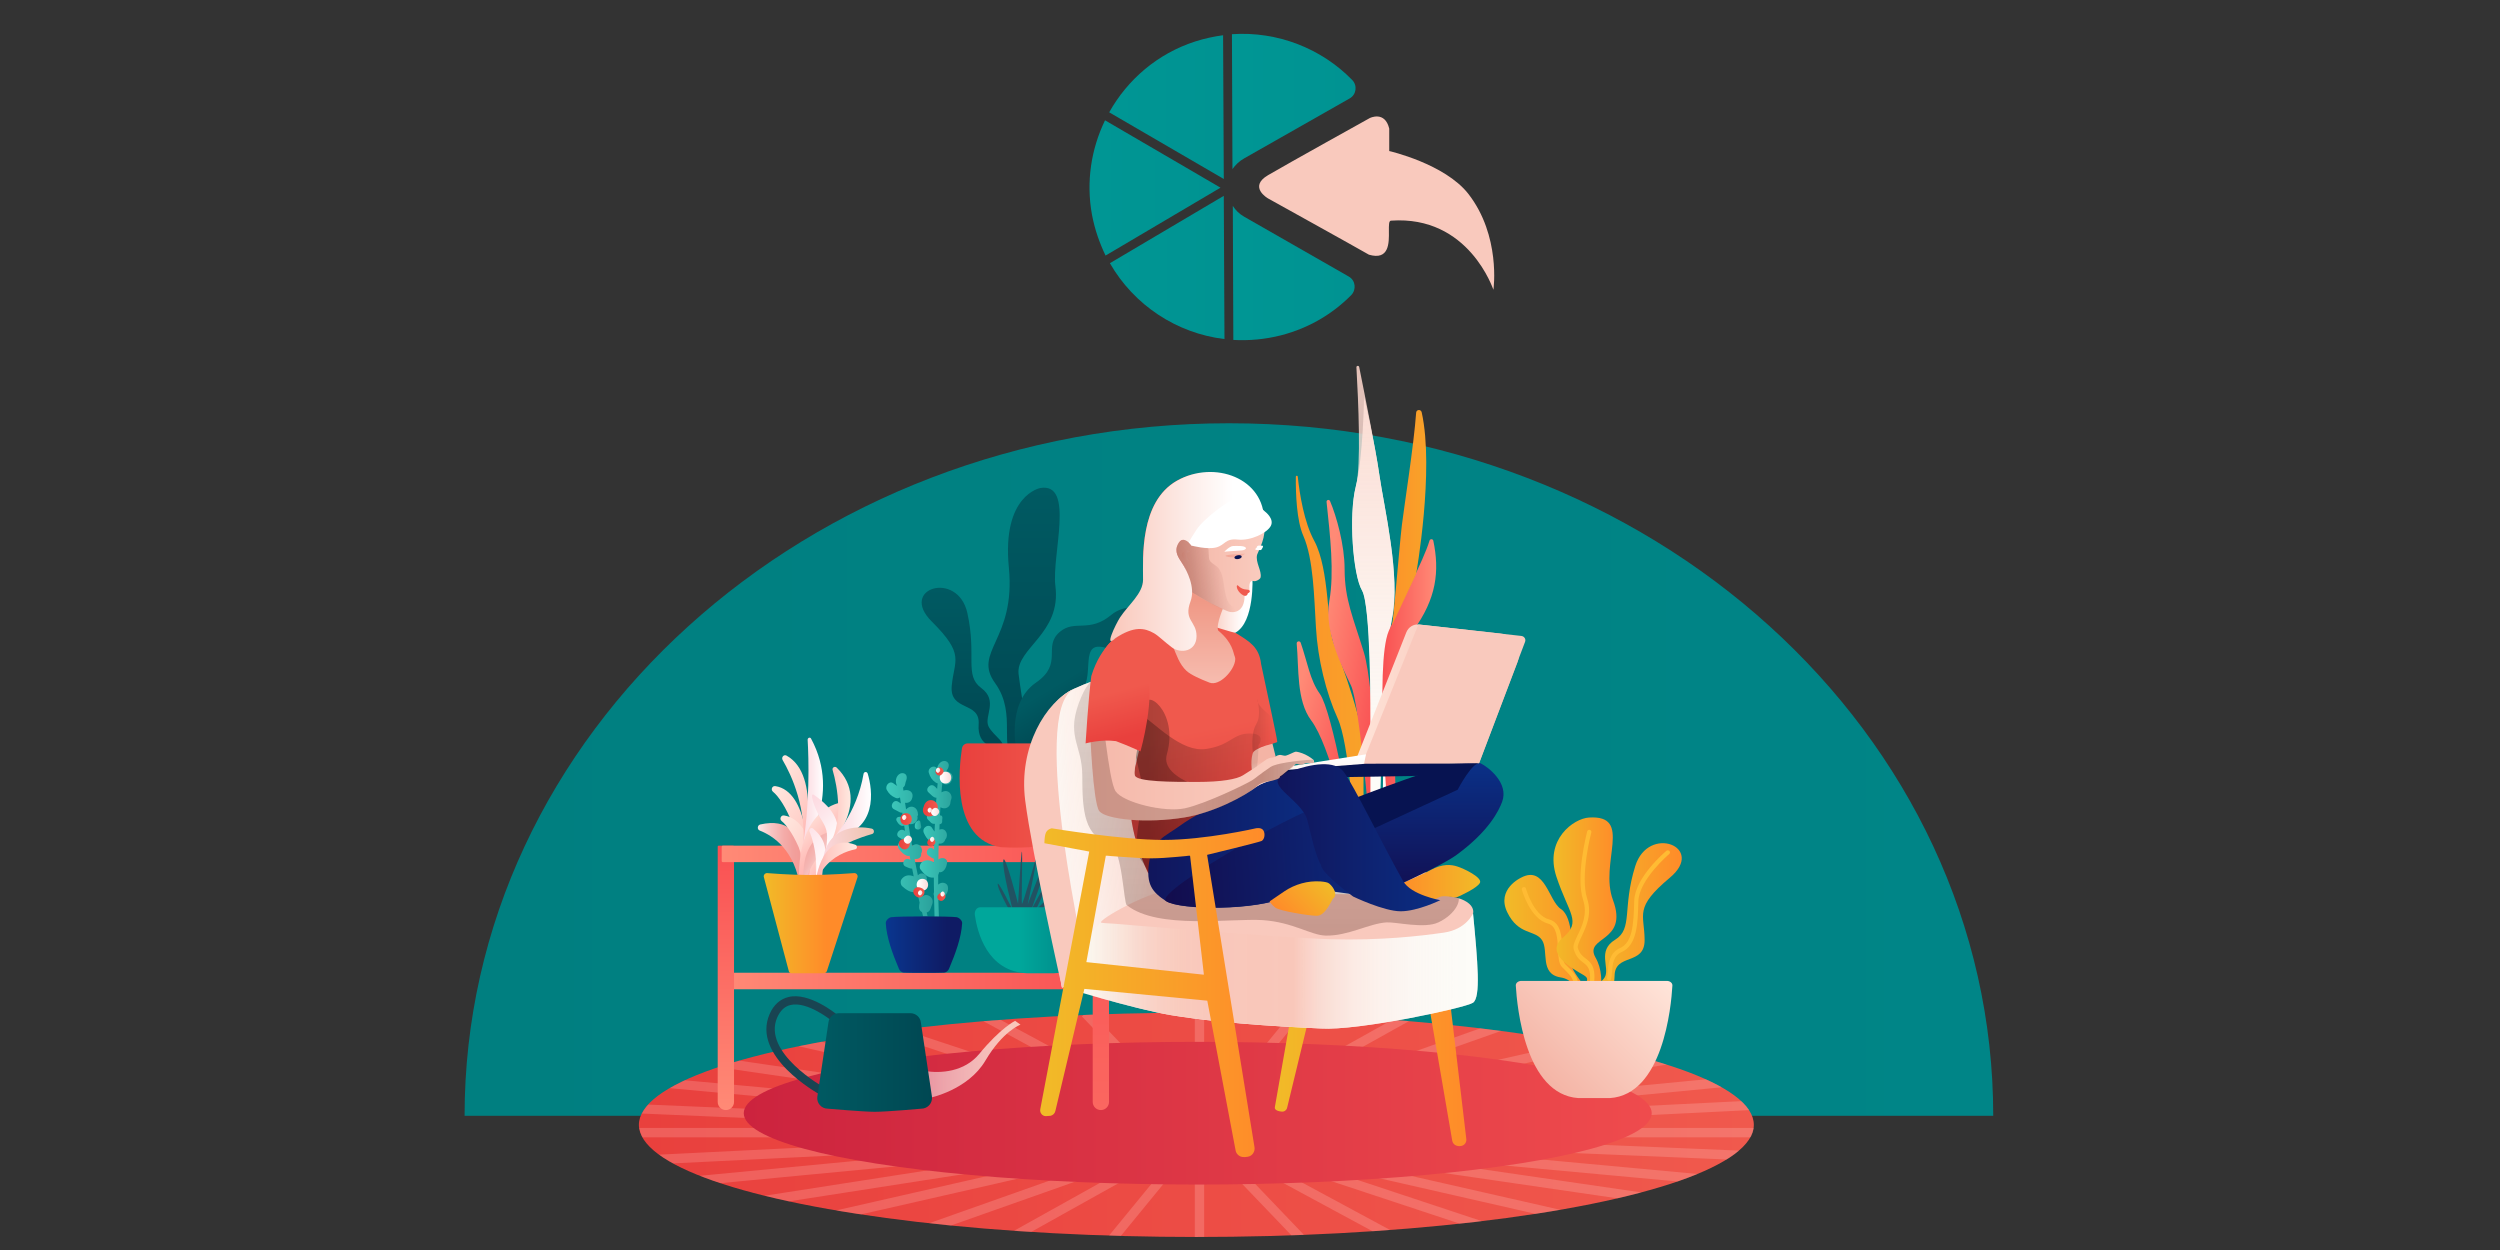<?xml version="1.0" encoding="utf-8"?>
<!-- Generator: Adobe Illustrator 26.2.1, SVG Export Plug-In . SVG Version: 6.00 Build 0)  -->
<svg version="1.1" id="Layer_1" xmlns="http://www.w3.org/2000/svg" xmlns:xlink="http://www.w3.org/1999/xlink" x="0px" y="0px"
	 viewBox="0 0 1440 720" style="enable-background:new 0 0 1440 720;" xml:space="preserve">
<rect x="0" y="0" width="1440" height="720" fill="#333333" stroke="none"/>
<style type="text/css">
	.st0{fill:none;}
	.st1{fill:#F9C9BD;}
	.st2{fill:url(#SVGID_1_);}
	.st3{fill:url(#SVGID_00000044165164135421481820000009692373509953188260_);}
	.st4{fill:url(#SVGID_00000160191273219309416220000002821660354912003763_);}
	.st5{fill:url(#SVGID_00000137853642973976790360000015767687447745035402_);}
	.st6{fill:url(#SVGID_00000139268483965460897270000005683422168041644478_);}
	.st7{fill:url(#SVGID_00000112606974981408371180000017473054845267737522_);}
	.st8{fill:url(#SVGID_00000116913450260740151270000000082141603606234789_);}
	.st9{opacity:0.27;}
	.st10{clip-path:url(#SVGID_00000059295268627201498940000012282032046047994787_);}
	.st11{fill:url(#SVGID_00000021114480511014066060000016664099505586849942_);}
	.st12{fill:url(#SVGID_00000175281497261029085190000014423166606129721778_);}
	.st13{fill:url(#SVGID_00000181054695835431770970000017339682586146715583_);}
	.st14{fill:url(#SVGID_00000127006746419474869550000017976031081255763373_);}
	.st15{fill:url(#SVGID_00000005236988894838090420000008971173054068857269_);}
	.st16{fill:url(#SVGID_00000018232734413960535920000015913208571331032710_);}
	.st17{fill:url(#SVGID_00000132061473397831191360000013790829456987118244_);}
	.st18{fill:url(#SVGID_00000048478853178896980210000014442193271109168773_);}
	.st19{fill:url(#SVGID_00000151533182103546115430000000737059158491671985_);}
	.st20{fill:url(#SVGID_00000034801091398603746970000006195822956375958179_);}
	.st21{fill:url(#SVGID_00000148648437942672940450000015312107052055852205_);}
	.st22{fill:url(#SVGID_00000042012890091502111980000007608566601522397825_);}
	.st23{fill:url(#SVGID_00000183939551419515229430000002767511749310807736_);}
	.st24{fill:url(#SVGID_00000106116530354899712430000016369502328292938911_);}
	.st25{fill:url(#SVGID_00000059271595685398516950000009153800793471533698_);}
	.st26{fill:url(#SVGID_00000061441163110987010450000000740495354960189608_);}
	.st27{fill:url(#SVGID_00000004518959025673690270000016384041881550365086_);}
	.st28{fill:url(#SVGID_00000042724514701152276390000017368020042430771602_);}
	.st29{fill:url(#SVGID_00000044872135326200022920000016214095182709381266_);}
	.st30{fill:url(#SVGID_00000057865723842955026920000014760085983811976621_);}
	.st31{fill:url(#SVGID_00000116948066569541094110000015341401737452826788_);}
	.st32{fill:url(#SVGID_00000037679883498403840890000002982814001668644023_);}
	.st33{fill:url(#SVGID_00000096750003902974842970000003071618676228005034_);}
	.st34{fill:url(#SVGID_00000057850707819960885410000016464821516505835455_);}
	.st35{fill:url(#SVGID_00000141435391991042242180000017711098540100754580_);}
	.st36{fill:url(#SVGID_00000136412026550205085160000003072620339826294712_);}
	.st37{fill:url(#SVGID_00000177448608740161139590000006382804280815099520_);}
	.st38{fill:url(#SVGID_00000163058683184855861260000009389777315406720942_);}
	.st39{fill:url(#SVGID_00000039855839081016170390000016302871244212715177_);}
	.st40{fill:url(#SVGID_00000082350637593217726200000010388474589364292224_);}
	.st41{fill:url(#SVGID_00000026856288842670804860000005833144661478205363_);}
	.st42{fill:url(#SVGID_00000134247489759667923090000008738274361613875113_);}
	.st43{fill:url(#SVGID_00000178188544055697420170000000948796803822582451_);}
	.st44{fill:url(#SVGID_00000142156677919336205440000012929434842188090520_);}
	.st45{opacity:0.5;}
	.st46{clip-path:url(#SVGID_00000072244599096282264470000008114893982021897628_);}
	.st47{clip-path:url(#SVGID_00000160898587251645033330000012261077512843920814_);enable-background:new    ;}
	.st48{fill:url(#SVGID_00000036213749523725045040000015408319118954454166_);}
	.st49{fill:url(#SVGID_00000088847277645811816340000016817040730316465076_);}
	.st50{fill:url(#SVGID_00000061430710618732292150000010211168941937868190_);}
	.st51{fill:url(#SVGID_00000127733352853084497850000012915883945977271742_);}
	.st52{fill:url(#SVGID_00000016767110235283931330000003873406419937873563_);}
	.st53{fill:url(#SVGID_00000113339295741557454420000008298496888302355386_);}
	.st54{fill:url(#SVGID_00000137813937232523575990000015940793014946547852_);}
	.st55{fill:url(#SVGID_00000116203474685002652110000008219546428014334101_);}
	.st56{fill:#194452;}
	.st57{fill:url(#SVGID_00000100379210547079204780000018055095927503865754_);}
	.st58{fill:#225262;}
	.st59{fill:#30686E;}
	.st60{fill:url(#SVGID_00000085221633407112038460000014386349539406044077_);}
	.st61{fill:url(#SVGID_00000139974257266243720030000000834669970874805694_);}
	.st62{fill:url(#SVGID_00000106128982853299488930000005045538225417664957_);}
	.st63{fill:url(#SVGID_00000018950900424001172840000009836350999465388181_);}
	.st64{fill:url(#SVGID_00000080886644870821983770000009475675527456997761_);}
	.st65{fill:url(#SVGID_00000018234215837758564830000002786373470841948344_);}
	.st66{fill:url(#SVGID_00000112625411746760432440000018055023312828274061_);}
	.st67{fill:url(#SVGID_00000109720100450707087870000003973752541394853807_);}
	.st68{fill:url(#SVGID_00000096777753208949463950000012636093304099929245_);}
	.st69{fill:url(#SVGID_00000028303630290410903990000010349872022190665897_);}
	.st70{fill:url(#SVGID_00000005962621307971767190000015194814027642054276_);}
	.st71{fill:url(#SVGID_00000032640495801313433680000005523214151749847721_);}
	.st72{fill:url(#SVGID_00000126307000301621455690000010382485084148734140_);}
	.st73{fill:url(#SVGID_00000054955902545800585930000001147749242554176128_);}
	.st74{fill:url(#SVGID_00000171711008627127554120000015344650352387319214_);}
	.st75{fill:url(#SVGID_00000101089087170617300120000016443941200616907198_);}
	.st76{fill:url(#SVGID_00000155851462129196174280000007294736994522897282_);}
	.st77{fill:url(#SVGID_00000091005495801236909020000001329926211673280679_);}
	.st78{fill:url(#SVGID_00000094617862685121554970000015539608288293332925_);}
	.st79{fill:url(#SVGID_00000122682665650635688850000017415237135677799076_);}
	.st80{fill:url(#SVGID_00000057126769340866440690000009280297590910406069_);}
	.st81{fill:url(#SVGID_00000156562492625029448790000014047433837297528219_);}
	.st82{fill:url(#SVGID_00000123443143145986109890000018331282206372113335_);}
	.st83{fill:url(#SVGID_00000131349456306724360600000003103632745727989169_);}
	.st84{fill:url(#SVGID_00000009554242521972829600000001468657666368500377_);}
	.st85{fill:#FFBB33;}
	.st86{fill:url(#SVGID_00000127002043274257647550000007372206993841498008_);}
	.st87{fill:url(#SVGID_00000055666511647043662130000017036859638059586992_);}
	.st88{fill:url(#SVGID_00000172415602832493759500000016869915601286636936_);}
	.st89{fill:url(#SVGID_00000040567789385498910510000006149341354007391154_);}
	.st90{fill:url(#SVGID_00000109023446047974875530000009466769384760284835_);}
	.st91{fill:#FBF8F0;}
	.st92{fill:url(#SVGID_00000177470135512993744550000001704557073670709413_);}
	.st93{fill:url(#SVGID_00000078724877503312715900000003894982956508520838_);}
	.st94{fill:url(#SVGID_00000158720587999816380280000002222629611633001648_);}
	.st95{fill:url(#SVGID_00000089542526693152585650000010415397059798794624_);}
	.st96{fill:url(#SVGID_00000025412187482681680960000007642365627478107264_);}
	.st97{fill:url(#SVGID_00000150090706872529749790000008144251626731677883_);}
	.st98{fill:url(#SVGID_00000007413073078025858650000006160919999676022665_);}
	.st99{fill:url(#SVGID_00000130636906740278808070000002357746522850593922_);}
	.st100{fill:url(#SVGID_00000034089888641485823350000008675474084177089421_);}
	.st101{fill:url(#SVGID_00000108276141319196087910000000168024076482089117_);}
	.st102{opacity:0.62;}
	.st103{fill:url(#SVGID_00000004538605955005109030000015062118316308954554_);}
	.st104{fill:url(#SVGID_00000026863686614730482760000006043336440864523422_);}
	.st105{fill:#071351;}
	.st106{fill:url(#SVGID_00000021828014013285202910000015792957724985203081_);}
	.st107{fill:url(#SVGID_00000026865966388590562910000001278165244103561616_);}
	.st108{fill:url(#SVGID_00000103972973615703936040000008311409669827258504_);}
	.st109{fill:url(#SVGID_00000004515250713279071950000008131445250985560734_);}
	.st110{fill:url(#SVGID_00000080900081824596693920000009451997406697534102_);}
	.st111{fill:url(#SVGID_00000170276044233476764130000015356316349230904204_);}
	.st112{fill:url(#SVGID_00000106145896171845291790000006876015440923395463_);}
	.st113{fill:url(#SVGID_00000160172074570552465060000005009299524641085069_);}
	.st114{fill:url(#SVGID_00000171696979610364770170000005463087534377542018_);}
	.st115{fill:url(#SVGID_00000151510868906930929740000002094329495989644166_);}
	.st116{fill:url(#SVGID_00000020393614955909380820000011812255318033632136_);}
	.st117{fill:url(#SVGID_00000126291871881429599730000001142700664089114021_);}
	.st118{fill:url(#SVGID_00000133511889047837720270000012159784038474326421_);}
	.st119{fill:url(#SVGID_00000125577549068775916260000006810305289264019103_);}
	.st120{fill:url(#SVGID_00000030449866074346699980000011007182732596723621_);}
	.st121{fill:url(#SVGID_00000163058583281662172810000008408328558239739556_);}
	.st122{opacity:0.67;}
	.st123{fill:url(#SVGID_00000163762322837060720660000013456143421776226975_);}
	.st124{fill:url(#SVGID_00000016068490797452675210000017882741615202439588_);}
	.st125{fill:url(#SVGID_00000170985368080315390720000000076853372372007060_);}
	.st126{fill:url(#SVGID_00000029034264957830988530000002262755769507816073_);}
	.st127{opacity:0.2;fill:url(#SVGID_00000170239129259855816170000013730320159089867193_);enable-background:new    ;}
	.st128{fill:url(#SVGID_00000151527656839870872490000010261137111120807552_);}
	.st129{fill:#FFFFFF;}
	.st130{fill:url(#SVGID_00000034785506429549547490000005833742346494432384_);}
	.st131{fill:url(#SVGID_00000090988628814387714770000011619436980901243783_);}
	.st132{fill:url(#SVGID_00000036950037603670555120000009883595805279866800_);}
	.st133{fill:url(#SVGID_00000166661822253824219320000018333087549327710643_);}
	.st134{fill:url(#SVGID_00000132795251720253206390000002474491458431990426_);}
	.st135{fill:url(#SVGID_00000078044629513152998670000012620486493916452752_);}
	.st136{fill:url(#SVGID_00000121269253637417198310000004986723846884914598_);}
	.st137{fill:url(#SVGID_00000155121351236473841720000009974437709925619330_);}
	.st138{fill:url(#SVGID_00000003077301573433151400000000227839425891954864_);}
	.st139{fill:url(#SVGID_00000057860498484197506980000004888704757320177570_);}
	.st140{fill:url(#SVGID_00000023973017020666336200000000863489432499588253_);}
	.st141{fill:url(#SVGID_00000171699671927199151180000008250087288906685870_);}
	.st142{fill:url(#SVGID_00000037662510450659674360000005959955213191559865_);}
	.st143{fill:url(#SVGID_00000114784772393434738450000000683705024253796523_);}
	.st144{fill:url(#SVGID_00000110429482147982435090000004306673601477785993_);}
	.st145{fill:url(#SVGID_00000109739730676119472460000017769740913484892309_);}
	.st146{opacity:0.73;fill:url(#SVGID_00000142891594997006788930000002613345113095875722_);enable-background:new    ;}
	.st147{fill:url(#SVGID_00000036968954640075608750000015270411454094614452_);}
</style>
<g id="a">
</g>
<rect x="127.6" y="56.7" class="st0" width="1440" height="720"/>
<g>
	<path class="st1" d="M860.2,166.9c0.1-0.4,4.3-31.1-14.4-55.2C832.2,94.3,800.2,87,800.2,87V74.1C797.7,63.6,789,68,789,68
		s-47,26.1-58.6,32.9s0,13.4,0,13.4s49.6,27.5,58.1,32.4c11.7,3.4,11.6-6.7,11.5-13.6c0-3.3-0.1-5.9,1.2-6
		C846.2,123.9,860.1,166.9,860.2,166.9"/>
	
		<linearGradient id="SVGID_1_" gradientUnits="userSpaceOnUse" x1="627.556" y1="230.25" x2="703" y2="230.25" gradientTransform="matrix(1 0 0 1 0 -122)">
		<stop  offset="0" style="stop-color:#009694"/>
		<stop  offset="1" style="stop-color:#009392"/>
	</linearGradient>
	<path class="st2" d="M636.5,69.3c-8,16.5-11,35.5-7.5,54.5c1.6,8.4,4.3,16.1,7.8,23.4l66.2-39.1L636.5,69.3L636.5,69.3z"/>
	
		<linearGradient id="SVGID_00000018915957703366422420000016949662648839360414_" gradientUnits="userSpaceOnUse" x1="638.9" y1="183.7" x2="704.9" y2="183.7" gradientTransform="matrix(1 0 0 1 0 -122)">
		<stop  offset="0" style="stop-color:#009694"/>
		<stop  offset="1" style="stop-color:#009392"/>
	</linearGradient>
	<path style="fill:url(#SVGID_00000018915957703366422420000016949662648839360414_);" d="M704.5,20.3c-5.3,0.7-10.8,1.9-16.1,3.6
		c-21.7,7-39,22-49.5,40.8l66,38.4L704.5,20.3L704.5,20.3L704.5,20.3z"/>
	
		<linearGradient id="SVGID_00000066501919461561351710000014635836757868850852_" gradientUnits="userSpaceOnUse" x1="709.6" y1="180.446" x2="780.821" y2="180.446" gradientTransform="matrix(1 0 0 1 0 -122)">
		<stop  offset="0" style="stop-color:#009694"/>
		<stop  offset="1" style="stop-color:#009392"/>
	</linearGradient>
	<path style="fill:url(#SVGID_00000066501919461561351710000014635836757868850852_);" d="M716.7,91.2l60.7-34.5
		c3.9-2.2,4.6-7.5,1.4-10.7c-17.7-18.1-43-28.1-69.2-26.3l0.3,77.7C711.6,95,713.8,92.8,716.7,91.2L716.7,91.2L716.7,91.2z"/>
	
		<linearGradient id="SVGID_00000085931237495485589570000008852144773467811761_" gradientUnits="userSpaceOnUse" x1="710.1" y1="279.271" x2="780.278" y2="279.271" gradientTransform="matrix(1 0 0 1 0 -122)">
		<stop  offset="0" style="stop-color:#009694"/>
		<stop  offset="1" style="stop-color:#009392"/>
	</linearGradient>
	<path style="fill:url(#SVGID_00000085931237495485589570000008852144773467811761_);" d="M738,193.1c15.9-4.1,29.6-12.3,40.3-23.1
		c3.1-3.2,2.5-8.5-1.4-10.7l-60.3-34.5c-2.8-1.6-4.9-3.7-6.5-6.2l0.3,77.2C719.4,196.3,728.7,195.5,738,193.1L738,193.1L738,193.1z"
		/>
	
		<linearGradient id="SVGID_00000176016721798154952120000006537302956438595996_" gradientUnits="userSpaceOnUse" x1="639.3" y1="276.05" x2="705.3" y2="276.05" gradientTransform="matrix(1 0 0 1 0 -122)">
		<stop  offset="0" style="stop-color:#009694"/>
		<stop  offset="1" style="stop-color:#009392"/>
	</linearGradient>
	<path style="fill:url(#SVGID_00000176016721798154952120000006537302956438595996_);" d="M639.3,151.6c13.9,24.2,38.5,40.4,66,43.7
		l-0.4-82.5L639.3,151.6L639.3,151.6L639.3,151.6z"/>
</g>
<linearGradient id="SVGID_00000138555261646011796090000018423732387442100872_" gradientUnits="userSpaceOnUse" x1="1148.1" y1="-1941.64" x2="267.6" y2="-1941.64" gradientTransform="matrix(1 0 0 -1 0 -1498.39)">
	<stop  offset="0" style="stop-color:#008587"/>
	<stop  offset="1" style="stop-color:#007F80"/>
</linearGradient>
<path style="fill:url(#SVGID_00000138555261646011796090000018423732387442100872_);" d="M267.6,642.7h880.5
	c0.1-220.3-197-398.9-440.2-398.9l0,0C464.7,243.8,267.6,422.4,267.6,642.7"/>
<linearGradient id="SVGID_00000041276270162046092170000012462789828709248189_" gradientUnits="userSpaceOnUse" x1="368" y1="769.9" x2="1010.2" y2="769.9" gradientTransform="matrix(1 0 0 1 0 -122)">
	<stop  offset="0" style="stop-color:#E9403D"/>
	<stop  offset="1" style="stop-color:#F0594D"/>
</linearGradient>
<ellipse style="fill:url(#SVGID_00000041276270162046092170000012462789828709248189_);" cx="689.1" cy="647.9" rx="321.1" ry="64.6"/>
<g class="st9">
	<defs>
		
			<ellipse id="SVGID_00000083770886587021918590000002594518160035888274_" class="st9" cx="689.2" cy="647.9" rx="321.1" ry="64.6"/>
	</defs>
	<clipPath id="SVGID_00000036969711061267172320000006780652575161879966_">
		<use xlink:href="#SVGID_00000083770886587021918590000002594518160035888274_"  style="overflow:visible;"/>
	</clipPath>
	<g style="clip-path:url(#SVGID_00000036969711061267172320000006780652575161879966_);">
		
			<linearGradient id="SVGID_00000008126714069309244180000003173395966983226047_" gradientUnits="userSpaceOnUse" x1="688.241" y1="574.839" x2="693.241" y2="574.839">
			<stop  offset="0" style="stop-color:#FFB0AC"/>
			<stop  offset="1" style="stop-color:#FFC1BC"/>
		</linearGradient>
		<rect x="688.2" y="572.3" style="fill:url(#SVGID_00000008126714069309244180000003173395966983226047_);" width="5" height="5"/>
		
			<linearGradient id="SVGID_00000047031731297993791700000010247248401185789113_" gradientUnits="userSpaceOnUse" x1="688.241" y1="719.638" x2="693.241" y2="719.638">
			<stop  offset="0" style="stop-color:#FFB0AC"/>
			<stop  offset="1" style="stop-color:#FFC1BC"/>
		</linearGradient>
		<rect x="688.2" y="717.1" style="fill:url(#SVGID_00000047031731297993791700000010247248401185789113_);" width="5" height="5"/>
		
			<linearGradient id="SVGID_00000130638831090028242560000003164608368337126297_" gradientUnits="userSpaceOnUse" x1="1015.441" y1="647.239" x2="1020.441" y2="647.239">
			<stop  offset="0" style="stop-color:#FFB0AC"/>
			<stop  offset="1" style="stop-color:#FFC1BC"/>
		</linearGradient>
		
			<rect x="1015.4" y="644.7" style="fill:url(#SVGID_00000130638831090028242560000003164608368337126297_);" width="5" height="5"/>
		
			<linearGradient id="SVGID_00000017481010802494388400000002082309985527134085_" gradientUnits="userSpaceOnUse" x1="361.141" y1="647.239" x2="366.141" y2="647.239">
			<stop  offset="0" style="stop-color:#FFB0AC"/>
			<stop  offset="1" style="stop-color:#FFC1BC"/>
		</linearGradient>
		<rect x="361.1" y="644.7" style="fill:url(#SVGID_00000017481010802494388400000002082309985527134085_);" width="5" height="5"/>
		
			<linearGradient id="SVGID_00000113319308812704098370000000406840462532887706_" gradientUnits="userSpaceOnUse" x1="457.094" y1="594.789" x2="463.088" y2="594.789">
			<stop  offset="0" style="stop-color:#FFB0AC"/>
			<stop  offset="1" style="stop-color:#FFC1BC"/>
		</linearGradient>
		<polygon style="fill:url(#SVGID_00000113319308812704098370000000406840462532887706_);" points="463.1,592.9 458.2,591.8 
			457.1,596.7 462,597.8 		"/>
		
			<linearGradient id="SVGID_00000173156284044225794800000017785702286769522352_" gradientUnits="userSpaceOnUse" x1="918.483" y1="699.589" x2="924.4" y2="699.589">
			<stop  offset="0" style="stop-color:#FFB0AC"/>
			<stop  offset="1" style="stop-color:#FFC1BC"/>
		</linearGradient>
		<polygon style="fill:url(#SVGID_00000173156284044225794800000017785702286769522352_);" points="918.5,701.5 923.3,702.6 
			924.4,697.7 919.6,696.6 		"/>
		
			<linearGradient id="SVGID_00000158728641264076856860000015892975224610831037_" gradientUnits="userSpaceOnUse" x1="918.483" y1="594.789" x2="924.4" y2="594.789">
			<stop  offset="0" style="stop-color:#FFB0AC"/>
			<stop  offset="1" style="stop-color:#FFC1BC"/>
		</linearGradient>
		<polygon style="fill:url(#SVGID_00000158728641264076856860000015892975224610831037_);" points="924.4,596.7 923.3,591.8 
			918.5,592.9 919.6,597.8 		"/>
		
			<linearGradient id="SVGID_00000038372737904801675520000015824576142498027694_" gradientUnits="userSpaceOnUse" x1="457.094" y1="699.589" x2="463.088" y2="699.589">
			<stop  offset="0" style="stop-color:#FFB0AC"/>
			<stop  offset="1" style="stop-color:#FFC1BC"/>
		</linearGradient>
		<polygon style="fill:url(#SVGID_00000038372737904801675520000015824576142498027694_);" points="457.1,697.7 458.2,702.6 
			463.1,701.5 462,696.6 		"/>
		
			<linearGradient id="SVGID_00000097461559328332288690000002583154578453697666_" gradientUnits="userSpaceOnUse" x1="809.543" y1="579.039" x2="816.338" y2="579.039">
			<stop  offset="0" style="stop-color:#FFB0AC"/>
			<stop  offset="1" style="stop-color:#FFC1BC"/>
		</linearGradient>
		<polygon style="fill:url(#SVGID_00000097461559328332288690000002583154578453697666_);" points="816.3,580 813.9,575.6 
			809.5,578 811.9,582.4 		"/>
		
			<linearGradient id="SVGID_00000000214147097404014870000007545005177932908202_" gradientUnits="userSpaceOnUse" x1="565.144" y1="715.339" x2="571.938" y2="715.339">
			<stop  offset="0" style="stop-color:#FFB0AC"/>
			<stop  offset="1" style="stop-color:#FFC1BC"/>
		</linearGradient>
		<polygon style="fill:url(#SVGID_00000000214147097404014870000007545005177932908202_);" points="565.1,714.3 567.5,718.7 
			571.9,716.3 569.5,711.9 		"/>
		
			<linearGradient id="SVGID_00000081624957563922290560000000089349474564589462_" gradientUnits="userSpaceOnUse" x1="990.938" y1="675.239" x2="996.245" y2="675.239">
			<stop  offset="0" style="stop-color:#FFB0AC"/>
			<stop  offset="1" style="stop-color:#FFC1BC"/>
		</linearGradient>
		<polygon style="fill:url(#SVGID_00000081624957563922290560000000089349474564589462_);" points="990.9,677.5 995.8,677.9 
			996.2,672.9 991.3,672.5 		"/>
		
			<linearGradient id="SVGID_00000032608810168096494990000012308553725238073010_" gradientUnits="userSpaceOnUse" x1="385.193" y1="619.188" x2="390.69" y2="619.188">
			<stop  offset="0" style="stop-color:#FFB0AC"/>
			<stop  offset="1" style="stop-color:#FFC1BC"/>
		</linearGradient>
		<polygon style="fill:url(#SVGID_00000032608810168096494990000012308553725238073010_);" points="390.7,617 385.7,616.5 
			385.2,621.4 390.2,621.9 		"/>
		
			<linearGradient id="SVGID_00000157300798412025548260000003777461663094006934_" gradientUnits="userSpaceOnUse" x1="561.644" y1="579.339" x2="568.438" y2="579.339">
			<stop  offset="0" style="stop-color:#FFB0AC"/>
			<stop  offset="1" style="stop-color:#FFC1BC"/>
		</linearGradient>
		<polygon style="fill:url(#SVGID_00000157300798412025548260000003777461663094006934_);" points="568.4,578.3 564,575.9 
			561.6,580.3 566,582.7 		"/>
		
			<linearGradient id="SVGID_00000096769734985600478170000015724766314246658203_" gradientUnits="userSpaceOnUse" x1="813.144" y1="715.039" x2="819.938" y2="715.039">
			<stop  offset="0" style="stop-color:#FFB0AC"/>
			<stop  offset="1" style="stop-color:#FFC1BC"/>
		</linearGradient>
		<polygon style="fill:url(#SVGID_00000096769734985600478170000015724766314246658203_);" points="813.1,716 817.5,718.4 
			819.9,714 815.5,711.6 		"/>
		
			<linearGradient id="SVGID_00000121999814669583388170000007364477173622747808_" gradientUnits="userSpaceOnUse" x1="989.392" y1="618.388" x2="994.89" y2="618.388">
			<stop  offset="0" style="stop-color:#FFB0AC"/>
			<stop  offset="1" style="stop-color:#FFC1BC"/>
		</linearGradient>
		<polygon style="fill:url(#SVGID_00000121999814669583388170000007364477173622747808_);" points="994.9,620.6 994.4,615.7 
			989.4,616.2 989.9,621.1 		"/>
		
			<linearGradient id="SVGID_00000026847234555062433710000008749460135682359983_" gradientUnits="userSpaceOnUse" x1="386.742" y1="676.039" x2="392.141" y2="676.039">
			<stop  offset="0" style="stop-color:#FFB0AC"/>
			<stop  offset="1" style="stop-color:#FFC1BC"/>
		</linearGradient>
		<polygon style="fill:url(#SVGID_00000026847234555062433710000008749460135682359983_);" points="386.7,673.7 387.1,678.7 
			392.1,678.3 391.7,673.3 		"/>
		
			<linearGradient id="SVGID_00000181056396785636921050000005867482165621625504_" gradientUnits="userSpaceOnUse" x1="746.084" y1="575.489" x2="753.098" y2="575.489">
			<stop  offset="0" style="stop-color:#FFB0AC"/>
			<stop  offset="1" style="stop-color:#FFC1BC"/>
		</linearGradient>
		<polygon style="fill:url(#SVGID_00000181056396785636921050000005867482165621625504_);" points="753.1,575.1 749.2,572 
			746.1,575.9 750,579 		"/>
		
			<linearGradient id="SVGID_00000122688871105456195990000006583058686695045535_" gradientUnits="userSpaceOnUse" x1="628.409" y1="718.888" x2="635.474" y2="718.888">
			<stop  offset="0" style="stop-color:#FFB0AC"/>
			<stop  offset="1" style="stop-color:#FFC1BC"/>
		</linearGradient>
		<polygon style="fill:url(#SVGID_00000122688871105456195990000006583058686695045535_);" points="628.4,719.3 632.3,722.4 
			635.5,718.5 631.6,715.4 		"/>
		
			<linearGradient id="SVGID_00000087402680562802846140000014401084192669311886_" gradientUnits="userSpaceOnUse" x1="1009.742" y1="660.839" x2="1014.941" y2="660.839">
			<stop  offset="0" style="stop-color:#FFB0AC"/>
			<stop  offset="1" style="stop-color:#FFC1BC"/>
		</linearGradient>
		<polygon style="fill:url(#SVGID_00000087402680562802846140000014401084192669311886_);" points="1009.7,663.2 1014.7,663.4 
			1014.9,658.4 1009.9,658.2 		"/>
		
			<linearGradient id="SVGID_00000103981142327985934790000002815282096132681364_" gradientUnits="userSpaceOnUse" x1="366.491" y1="633.589" x2="371.791" y2="633.589">
			<stop  offset="0" style="stop-color:#FFB0AC"/>
			<stop  offset="1" style="stop-color:#FFC1BC"/>
		</linearGradient>
		<polygon style="fill:url(#SVGID_00000103981142327985934790000002815282096132681364_);" points="371.8,631.2 366.8,630.9 
			366.5,635.9 371.5,636.2 		"/>
		
			<linearGradient id="SVGID_00000018947842866080049160000010828664802950031290_" gradientUnits="userSpaceOnUse" x1="503.535" y1="586.239" x2="509.847" y2="586.239">
			<stop  offset="0" style="stop-color:#FFB0AC"/>
			<stop  offset="1" style="stop-color:#FFC1BC"/>
		</linearGradient>
		<polygon style="fill:url(#SVGID_00000018947842866080049160000010828664802950031290_);" points="509.8,584.7 505.1,583.1 
			503.5,587.8 508.2,589.4 		"/>
		
			<linearGradient id="SVGID_00000114069661205837235010000007944178367899909012_" gradientUnits="userSpaceOnUse" x1="871.695" y1="708.188" x2="877.987" y2="708.188">
			<stop  offset="0" style="stop-color:#FFB0AC"/>
			<stop  offset="1" style="stop-color:#FFC1BC"/>
		</linearGradient>
		<polygon style="fill:url(#SVGID_00000114069661205837235010000007944178367899909012_);" points="871.7,709.8 876.5,711.3 
			878,706.6 873.2,705.1 		"/>
		
			<linearGradient id="SVGID_00000014611970013018666320000013170584189045585033_" gradientUnits="userSpaceOnUse" x1="957.338" y1="605.239" x2="963.043" y2="605.239">
			<stop  offset="0" style="stop-color:#FFB0AC"/>
			<stop  offset="1" style="stop-color:#FFC1BC"/>
		</linearGradient>
		<polygon style="fill:url(#SVGID_00000014611970013018666320000013170584189045585033_);" points="963,607.3 962.2,602.4 
			957.3,603.2 958.1,608.1 		"/>
		
			<linearGradient id="SVGID_00000085232677822261384320000014663966599003627668_" gradientUnits="userSpaceOnUse" x1="418.495" y1="689.189" x2="424.188" y2="689.189">
			<stop  offset="0" style="stop-color:#FFB0AC"/>
			<stop  offset="1" style="stop-color:#FFC1BC"/>
		</linearGradient>
		<polygon style="fill:url(#SVGID_00000085232677822261384320000014663966599003627668_);" points="418.5,687.1 419.2,692 
			424.2,691.3 423.5,686.4 		"/>
		
			<linearGradient id="SVGID_00000007415529137754618630000010149261352212048043_" gradientUnits="userSpaceOnUse" x1="863.39" y1="584.989" x2="869.791" y2="584.989">
			<stop  offset="0" style="stop-color:#FFB0AC"/>
			<stop  offset="1" style="stop-color:#FFC1BC"/>
		</linearGradient>
		<polygon style="fill:url(#SVGID_00000007415529137754618630000010149261352212048043_);" points="869.8,586.5 868.1,581.8 
			863.4,583.5 865.1,588.2 		"/>
		
			<linearGradient id="SVGID_00000142170033731248423950000001234414337548316808_" gradientUnits="userSpaceOnUse" x1="511.69" y1="709.389" x2="518.092" y2="709.389">
			<stop  offset="0" style="stop-color:#FFB0AC"/>
			<stop  offset="1" style="stop-color:#FFC1BC"/>
		</linearGradient>
		<polygon style="fill:url(#SVGID_00000142170033731248423950000001234414337548316808_);" points="511.7,707.9 513.4,712.6 
			518.1,710.9 516.4,706.2 		"/>
		
			<linearGradient id="SVGID_00000150813358893628611030000010225115879889405057_" gradientUnits="userSpaceOnUse" x1="962.745" y1="687.339" x2="968.537" y2="687.339">
			<stop  offset="0" style="stop-color:#FFB0AC"/>
			<stop  offset="1" style="stop-color:#FFC1BC"/>
		</linearGradient>
		<polygon style="fill:url(#SVGID_00000150813358893628611030000010225115879889405057_);" points="962.7,689.4 967.7,690.2 
			968.5,685.3 963.5,684.5 		"/>
		
			<linearGradient id="SVGID_00000038406618823421408700000004398470597249842054_" gradientUnits="userSpaceOnUse" x1="413.088" y1="607.089" x2="418.694" y2="607.089">
			<stop  offset="0" style="stop-color:#FFB0AC"/>
			<stop  offset="1" style="stop-color:#FFC1BC"/>
		</linearGradient>
		<polygon style="fill:url(#SVGID_00000038406618823421408700000004398470597249842054_);" points="418.7,605 413.8,604.3 
			413.1,609.2 418,609.9 		"/>
		
			<linearGradient id="SVGID_00000123420736340296059580000010625300053860787085_" gradientUnits="userSpaceOnUse" x1="618.849" y1="575.839" x2="625.933" y2="575.839">
			<stop  offset="0" style="stop-color:#FFB0AC"/>
			<stop  offset="1" style="stop-color:#FFC1BC"/>
		</linearGradient>
		<polygon style="fill:url(#SVGID_00000123420736340296059580000010625300053860787085_);" points="625.9,575.9 622.4,572.3 
			618.8,575.8 622.3,579.4 		"/>
		
			<linearGradient id="SVGID_00000066475962210725664240000000927707872607811491_" gradientUnits="userSpaceOnUse" x1="755.623" y1="718.638" x2="762.659" y2="718.638">
			<stop  offset="0" style="stop-color:#FFB0AC"/>
			<stop  offset="1" style="stop-color:#FFC1BC"/>
		</linearGradient>
		<polygon style="fill:url(#SVGID_00000066475962210725664240000000927707872607811491_);" points="755.6,718.6 759,722.2 
			762.7,718.7 759.3,715.1 		"/>
		
			<linearGradient id="SVGID_00000007395788390277648420000005163451346060087482_" gradientUnits="userSpaceOnUse" x1="1007.791" y1="631.389" x2="1013.09" y2="631.389">
			<stop  offset="0" style="stop-color:#FFB0AC"/>
			<stop  offset="1" style="stop-color:#FFC1BC"/>
		</linearGradient>
		<polygon style="fill:url(#SVGID_00000007395788390277648420000005163451346060087482_);" points="1012.8,628.7 1007.8,629 
			1008.1,634 1013.1,633.7 		"/>
		
			<linearGradient id="SVGID_00000127731709485817015790000015492122197266315947_" gradientUnits="userSpaceOnUse" x1="344.871" y1="653.974" x2="1032.711" y2="653.974">
			<stop  offset="0" style="stop-color:#FFB0AC"/>
			<stop  offset="1" style="stop-color:#FFC1BC"/>
		</linearGradient>
		<polygon style="fill:url(#SVGID_00000127731709485817015790000015492122197266315947_);" points="1024.6,638.6 1024.4,633.2 
			806.8,644 1005,625 1004.5,619.6 782.2,640.9 971,611.5 970.1,606.2 767.2,637.8 929.5,600.9 928.3,595.6 735.7,639.4 
			870.9,591.6 869.1,586.5 720,639.2 814.2,586.7 811.6,582 702,643.1 749.5,585.2 745.3,581.8 693.6,644.9 693.6,585.9 
			688.2,585.9 688.2,645.6 627.1,581.8 623.2,585.5 677.1,641.8 566.6,582.2 564,586.9 662.7,640.2 503.9,587.6 502.2,592.7 
			636.8,637.3 453.6,595.6 452.4,600.9 623.9,639.9 401.7,607.4 400.9,612.8 588.1,640.1 371.4,620.1 370.9,625.4 583.4,645.1 
			351,635.3 350.8,640.6 565,649.7 344.9,649.7 344.9,655.1 581.9,655.1 352.9,666.4 353.2,671.8 572.9,661 372.5,680.2 373,685.5 
			601.2,663.7 406.7,694 407.5,699.3 613.5,667.2 448.2,704.8 449.4,710.1 646.5,665.2 506.9,714.6 508.7,719.7 661.8,665.6 
			563.9,720.2 566.5,724.9 679.8,661.7 629.7,722.8 633.9,726.2 688.2,659.9 688.2,723.3 693.6,723.3 693.6,659.1 757.8,726.1 
			761.7,722.4 704.7,662.8 819.1,724.6 821.7,719.8 719.3,664.6 882.1,718.5 883.8,713.4 745,667.4 932.4,710.1 933.6,704.8 
			758.7,665 975.9,696.7 976.7,691.4 791.5,664.4 1006.1,684.2 1006.6,678.9 798.6,659.6 1026.4,669.2 1026.7,663.8 820.1,655.1 
			1032.7,655.1 1032.7,649.7 800,649.7 		"/>
		
			<linearGradient id="SVGID_00000127019437768775882140000005907998765405809050_" gradientUnits="userSpaceOnUse" x1="368.492" y1="662.989" x2="373.79" y2="662.989">
			<stop  offset="0" style="stop-color:#FFB0AC"/>
			<stop  offset="1" style="stop-color:#FFC1BC"/>
		</linearGradient>
		<polygon style="fill:url(#SVGID_00000127019437768775882140000005907998765405809050_);" points="368.5,660.6 368.8,665.6 
			373.8,665.3 373.5,660.3 		"/>
	</g>
</g>
<linearGradient id="SVGID_00000029035549895738517410000002027973881841846932_" gradientUnits="userSpaceOnUse" x1="951.4" y1="763.2" x2="428.4" y2="763.2" gradientTransform="matrix(1 0 0 1 0 -122)">
	<stop  offset="0" style="stop-color:#EF4B4D"/>
	<stop  offset="1" style="stop-color:#CC233E"/>
</linearGradient>
<ellipse style="fill:url(#SVGID_00000029035549895738517410000002027973881841846932_);" cx="689.9" cy="641.2" rx="261.5" ry="41.1"/>
<g class="st45">
	<g>
		<g>
			<defs>
				<polygon id="SVGID_00000111150639460744978230000014035036203320821922_" points="346.3,583.8 347.3,583.8 346.3,584.8 				"/>
			</defs>
			<clipPath id="SVGID_00000157272410148527441830000001035692990837460145_">
				<use xlink:href="#SVGID_00000111150639460744978230000014035036203320821922_"  style="overflow:visible;"/>
			</clipPath>
		</g>
		<g>
			<defs>
				<polygon id="SVGID_00000124872245010921747490000011072255576980225713_" points="346.3,583.8 347.3,583.8 346.3,584.8 				"/>
			</defs>
			<defs>
				<polygon id="SVGID_00000118395961508789551220000000325083548164834723_" points="344.3,581.8 343.3,581.8 344.3,580.8 				"/>
			</defs>
			<clipPath id="SVGID_00000000941908789442113490000015074234465578747780_">
				<use xlink:href="#SVGID_00000124872245010921747490000011072255576980225713_"  style="overflow:visible;"/>
			</clipPath>
			
				<clipPath id="SVGID_00000051374366075979350550000001788041443244550796_" style="clip-path:url(#SVGID_00000000941908789442113490000015074234465578747780_);">
				<use xlink:href="#SVGID_00000118395961508789551220000000325083548164834723_"  style="overflow:visible;"/>
			</clipPath>
			<g style="clip-path:url(#SVGID_00000051374366075979350550000001788041443244550796_);enable-background:new    ;">
			</g>
		</g>
	</g>
</g>
<linearGradient id="SVGID_00000052101485446243604000000008138245601718507146_" gradientUnits="userSpaceOnUse" x1="589.856" y1="402.906" x2="589.856" y2="560.981" gradientTransform="matrix(1 0 0 1 0 -122)">
	<stop  offset="0" style="stop-color:#005A62"/>
	<stop  offset="1" style="stop-color:#004752"/>
</linearGradient>
<path style="fill:url(#SVGID_00000052101485446243604000000008138245601718507146_);" d="M599.2,281.1c0,0-22.2,4-18.1,45.8
	s-21.1,48.4-7.9,66.6c13.2,18.3,0.8,38.2,12.5,44.8c11.7,6.5,2.6-35.3,1-50.1c-1.6-14.8,24.8-23.2,21.2-50.7
	C605.7,319.9,619.3,277.7,599.2,281.1L599.2,281.1z"/>
<linearGradient id="SVGID_00000062171562311906172460000016834561831743371710_" gradientUnits="userSpaceOnUse" x1="610.949" y1="488.8" x2="637.699" y2="533.38" gradientTransform="matrix(1 0 0 1 0 -122)">
	<stop  offset="0.43" style="stop-color:#005A62"/>
	<stop  offset="1" style="stop-color:#004752"/>
</linearGradient>
<path style="fill:url(#SVGID_00000062171562311906172460000016834561831743371710_);" d="M585.6,432.6c0,0-6.4-27.3,11.1-39.4
	c16.1-11.1,3.7-20.6,13.7-29.2c8.7-7.4,16.8,0.9,29.8-9.9s41.3-0.6,27.9,17.9s-22.4,0.9-35,0.5s1.4,26.8-17.9,28.5
	C596,402.8,602.1,451.8,585.6,432.6L585.6,432.6z"/>
<linearGradient id="SVGID_00000062888595871449103980000013001339667187726491_" gradientUnits="userSpaceOnUse" x1="554.165" y1="460.561" x2="554.165" y2="552.7" gradientTransform="matrix(1 0 0 1 0 -122)">
	<stop  offset="0" style="stop-color:#005A62"/>
	<stop  offset="1" style="stop-color:#004752"/>
</linearGradient>
<path style="fill:url(#SVGID_00000062888595871449103980000013001339667187726491_);" d="M574.5,430.7c0,0-11.8-0.1-10.8-13.5
	s-16.9-7.2-15.5-22.2s7.8-17.8-11.5-37s15-29.7,20.5-4.9s-1.9,35.9,8,43.2c9.9,7.3,1.6,16.2,4.1,21.9S582.6,429.4,574.5,430.7
	L574.5,430.7z"/>
<g>
	
		<linearGradient id="SVGID_00000029740468239696559550000017647454437838254743_" gradientUnits="userSpaceOnUse" x1="638.7" y1="687.05" x2="415.7" y2="687.05" gradientTransform="matrix(1 0 0 1 0 -122)">
		<stop  offset="0" style="stop-color:#F95052"/>
		<stop  offset="1" style="stop-color:#FF8A76"/>
	</linearGradient>
	<path style="fill:url(#SVGID_00000029740468239696559550000017647454437838254743_);" d="M416.3,560.3h221.8c0.3,0,0.6,0.3,0.6,0.6
		v8.3c0,0.3-0.3,0.6-0.6,0.6H416.3c-0.3,0-0.6-0.3-0.6-0.6v-8.3C415.8,560.6,416,560.3,416.3,560.3z"/>
	
		<linearGradient id="SVGID_00000126321537591953258860000007038906489477628348_" gradientUnits="userSpaceOnUse" x1="418.1" y1="609.1" x2="418.1" y2="761.4" gradientTransform="matrix(1 0 0 1 0 -122)">
		<stop  offset="0" style="stop-color:#F95052"/>
		<stop  offset="1" style="stop-color:#FF8A76"/>
	</linearGradient>
	<path style="fill:url(#SVGID_00000126321537591953258860000007038906489477628348_);" d="M422.8,487.6v147.1c0,2.6-2.1,4.7-4.7,4.7
		l0,0c-2.6,0-4.7-2.1-4.7-4.7V487.6c0-0.3,0.2-0.5,0.5-0.5h8.4C422.5,487.1,422.8,487.3,422.8,487.6L422.8,487.6z"/>
	
		<linearGradient id="SVGID_00000116944496294593907120000000444307077413752207_" gradientUnits="userSpaceOnUse" x1="634.1" y1="609.08" x2="634.1" y2="761.4" gradientTransform="matrix(1 0 0 1 0 -122)">
		<stop  offset="0" style="stop-color:#F95052"/>
		<stop  offset="1" style="stop-color:#FB6760"/>
	</linearGradient>
	<path style="fill:url(#SVGID_00000116944496294593907120000000444307077413752207_);" d="M638.8,487.6v147.1c0,2.6-2.1,4.7-4.7,4.7
		l0,0c-2.6,0-4.7-2.1-4.7-4.7V487.6c0-0.3,0.2-0.5,0.5-0.5h8.4C638.5,487,638.8,487.3,638.8,487.6L638.8,487.6z"/>
	
		<linearGradient id="SVGID_00000122708414936959278080000018124943013340676799_" gradientUnits="userSpaceOnUse" x1="638.7" y1="613.85" x2="415.7" y2="613.85" gradientTransform="matrix(1 0 0 1 0 -122)">
		<stop  offset="0" style="stop-color:#F95052"/>
		<stop  offset="1" style="stop-color:#FF8A76"/>
	</linearGradient>
	<path style="fill:url(#SVGID_00000122708414936959278080000018124943013340676799_);" d="M416.3,487.1h221.8c0.3,0,0.6,0.3,0.6,0.6
		v8.3c0,0.3-0.3,0.6-0.6,0.6H416.3c-0.3,0-0.6-0.3-0.6-0.6v-8.3C415.8,487.3,416,487.1,416.3,487.1z"/>
</g>
<g>
	
		<linearGradient id="SVGID_00000085945889832735813500000002741690903775517597_" gradientUnits="userSpaceOnUse" x1="532.8" y1="732.2" x2="587.66" y2="732.2" gradientTransform="matrix(1 0 0 1 0 -122)">
		<stop  offset="0" style="stop-color:#FFFFFF;stop-opacity:0.5"/>
		<stop  offset="1" style="stop-color:#F9C7BA"/>
	</linearGradient>
	<path style="fill:url(#SVGID_00000085945889832735813500000002741690903775517597_);" d="M532.8,616.9c9,1.5,22.7,0.5,31.2-9.8
		c12.3-15,20.7-19.1,20.7-19.1l3.1,2.2c0,0-10.1,3.6-20.2,20.7s-32.2,21.5-32.2,21.5L532.8,616.9L532.8,616.9z"/>
	<path class="st56" d="M472.3,630.5c-1.6-0.9-39.6-22.1-29-46.4c2.3-5.3,6-8.6,10.8-9.8c11.9-3,27.2,9.5,27.9,10l-2.9,3.7
		c-0.1-0.1-14.1-11.5-23.8-9.1c-3.4,0.8-5.8,3.2-7.6,7.1c-8.9,20.3,26.5,40.1,26.9,40.3L472.3,630.5L472.3,630.5z"/>
	
		<linearGradient id="SVGID_00000071519044608831749570000000436775637650285734_" gradientUnits="userSpaceOnUse" x1="470.721" y1="107.89" x2="536.856" y2="107.89" gradientTransform="matrix(1 0 0 -1 0 719.89)">
		<stop  offset="0" style="stop-color:#005A62"/>
		<stop  offset="1" style="stop-color:#004752"/>
	</linearGradient>
	<path style="fill:url(#SVGID_00000071519044608831749570000000436775637650285734_);" d="M530.7,638.6c0,0-19.8,1.8-26.9,1.8
		c-6.4,0-27-1.8-27-1.8c-3.7,0-6.6-3.3-6-7l6.4-42.8c0.4-3,3-5.2,6-5.2h41.2c3,0,5.6,2.2,6,5.2l6.4,42.8
		C537.3,635.3,534.4,638.6,530.7,638.6L530.7,638.6z"/>
</g>
<path class="st58" d="M584.5,529.8c0,0-9.1-15.5-9.8-20.1s8.7,14.7,8.7,14.7s-6.2-23.4-5.5-28.8c0.7-5.3,8.5,24.9,8.5,24.9
	s1.7-29.8,2.2-30s-0.3,28,0,30s8.5-28.2,9-28.9c0.5-0.7-5.3,28.2-5.7,29.5s11-29.8,11.5-26.8S594,524,594,524s10.7-19.8,11.5-20.1
	c0.9-0.3-8.9,20.3-8.9,20.3l10.1-9.9l-10.1,15.6L584.5,529.8L584.5,529.8z"/>
<path class="st59" d="M614.5,524c0,0-9.3-23.4-7.6-22s6.3,13.5,6.3,13.5s-6-22.5-5-23.6c1.1-1.1,7.1,20.7,7.1,20.7s-1.1-28.3,0-28.5
	s2.5,30.9,2.5,30.9s5.3-32,6.8-30.9c1.4,1.1-3.9,28.5-3.9,28.5s6.9-20.9,8.2-19.8c1.2,1.1-6.6,21.3-6.6,21.3s5.6-11,6.7-11.2
	s-7.8,21.1-7.8,21.1L614.5,524L614.5,524z"/>
<linearGradient id="SVGID_00000054233298535142298020000000222615742497417881_" gradientUnits="userSpaceOnUse" x1="637.025" y1="663.6" x2="561.344" y2="663.6" gradientTransform="matrix(1 0 0 1 0 -122)">
	<stop  offset="0" style="stop-color:#00767D"/>
	<stop  offset="0.66" style="stop-color:#00A79B"/>
</linearGradient>
<path style="fill:url(#SVGID_00000054233298535142298020000000222615742497417881_);" d="M606.6,522.6h-42.1c-1.9,0-3.3,2.1-3,4.4
	c1.4,9.8,7,32.6,30.1,33.6H607c23-1,28.7-23.9,30.1-33.6c0.3-2.3-1.1-4.4-3-4.4H606.6L606.6,522.6z"/>
<g>
	<g>
		
			<linearGradient id="SVGID_00000145028230214047202810000008201813757381397947_" gradientUnits="userSpaceOnUse" x1="529.769" y1="605.209" x2="548.75" y2="605.209" gradientTransform="matrix(1 0 0 1 0 -122)">
			<stop  offset="0" style="stop-color:#3DCBBD"/>
			<stop  offset="1" style="stop-color:#2BA29C"/>
		</linearGradient>
		<path style="fill:url(#SVGID_00000145028230214047202810000008201813757381397947_);" d="M547.9,450.1c0.1-0.2,0.2-0.4,0.3-0.6
			c1.6-3.1-0.8-5.1-3.2-5.2c0.6-1.1,1.5-1.9,1.5-3.5c0-1.7-1.6-2.8-3.2-2.4c-1.9,0.4-3.2,2.3-3.5,4.2c-0.1-0.1-0.1-0.1-0.2-0.2
			c-1.8-2.1-5.4,0.1-4.6,2.7c0.7,2.4,1.8,4.2,3.9,5.6c0.4,0.3,0.8,0.4,1.2,0.5c-0.1,1.1-0.2,2.1-0.3,3.2c-0.5-0.6-1-1.1-1.4-1.4
			c-2.3-2.3-5.9,1.5-3.5,3.5c1.1,0.9,2.8,3.1,4.5,3c-0.1,1-0.2,2.1-0.2,3.1c-0.6-0.4-1.3-0.6-2.2-0.5c-0.8,0.1-1.7,0.8-1.4,1.8
			c0.6,1.6,0.9,2.6,2.3,3.7c0.3,0.2,0.6,0.4,0.9,0.4c0,0.5,0,0.9-0.1,1.4c-0.4-0.4-0.8-0.8-1.3-1.2c-2.5-1.9-5,2.4-2.5,4.3
			c1,0.8,1.3,1.8,2.7,2c0.3,0.1,0.6,0,0.9,0c-0.1,1.5-0.1,3-0.2,4.5c-0.4-0.6-0.9-1.2-1.3-1.9c-1.7-3.2-6.4-0.4-4.8,2.8
			c0.8,1.7,1.8,3.5,3.5,4.6c0.7,0.5,1.6,0.5,2.4,0.1c0,1.6-0.1,3.2-0.1,4.8c-0.2-0.2-0.5-0.4-0.7-0.6c-2.4-1.8-5,2.5-2.4,4.1
			c0.9,0.5,1.6,1.3,2.6,1.6c0.1,0,0.3,0,0.4,0.1c0,0.7,0,1.4,0,2.1c-2.3-1.5-5.3-1.7-7.2,0.2c-0.9,0.9-1.3,2.8-0.5,3.9
			c1.8,2.3,4,5.1,7.7,4.7c0,2.8,0,5.6,0.1,8.4c0,0.1-0.1,0.2-0.1,0.3c-0.2,0.7-0.1,1.3,0.1,1.9c0.1,4,0.2,8,0.3,11.9
			c0.1,0,0.2,0,0.4,0h0.6c0.2,0,0.4,0,0.6,0.1c0.3,0,0.5,0,0.8,0h0.1c-0.1-3.2-0.2-6.5-0.3-9.7c1.2,0.3,2.6-0.1,3.4-1.5
			c1.3-2.2,2.5-3.3,2.1-6.1c-0.4-2.5-3.8-3-5.4-1.4c-0.1,0.1-0.1,0.1-0.2,0.2c0-1.9,0-3.7,0-5.6c0.3-0.5,0.4-1.1,0.5-1.6
			c1,0.2,2.2-0.2,3.1-1.4c0.9-1.2,1.3-2.5,1.5-4c0.4-2.8-3.3-3.5-5-1.9c0-3.1,0.1-6.1,0.2-9.2c1.6,0.3,3.3-0.5,3.8-2.4
			c0,0,0-0.1,0.1-0.1c2-2.3,0.2-6.8-3.2-5.6c-0.1,0-0.2,0.1-0.3,0.1c0-1,0.1-2.1,0.1-3.1c0.8-0.1,1.6-0.6,1.5-1.7
			c-0.1-0.8,0.2-1.6,0.1-2.4c-0.1-0.7-0.6-1.1-1.3-1h-0.1c0.1-1.6,0.2-3.1,0.3-4.7c2.3,1.4,5.7,0.4,5.8-3.1c0-0.9,0.7-1.7,0.6-2.8
			c-0.2-2.2-2.1-4-4.4-3.3c-0.5,0.1-1,0.4-1.4,0.6c0.1-1.8,0.3-3.6,0.5-5.4C544.2,452.2,546.8,452.3,547.9,450.1L547.9,450.1z"/>
		
			<linearGradient id="SVGID_00000165203470818212275530000004370462674123528358_" gradientUnits="userSpaceOnUse" x1="510.498" y1="608.619" x2="536.897" y2="608.619" gradientTransform="matrix(1 0 0 1 0 -122)">
			<stop  offset="0" style="stop-color:#3DCBBD"/>
			<stop  offset="1" style="stop-color:#2BA29C"/>
		</linearGradient>
		<path style="fill:url(#SVGID_00000165203470818212275530000004370462674123528358_);" d="M531.3,516.4c-0.4-1.5-0.7-3.1-1-4.7
			c1,0.1,2-0.4,2.6-1.6c0.6-1.3,1.1-2.7,1-4.2c-0.3-2.9-3.6-3.7-5.2-1.7c-0.7-3.2-1.3-6.4-1.9-9.5c1.9,0.4,4.1-0.6,3.8-3.1
			c-0.3,0.4-0.2,0.3,0.1-0.2c1.5-2.8-1.6-6.5-4.6-4.6c-0.2,0.1-0.5,0.3-0.7,0.5c-0.8-4.3-1.5-8.6-2.2-12.8c2.5,1,6-1,5.2-4.5
			c0.4-0.2,0.5-0.6,0.3-1.2c0-0.6-0.1-1.1-0.3-1.6c-0.7-2.2-3.1-3.2-5.1-2.1c-0.5,0.3-1,0.7-1.4,1.1c-0.2-1.3-0.4-2.5-0.6-3.8
			c1.6,0.3,3.5-0.5,4-2.4c0.1-0.2,0.1-0.4,0.2-0.6c0.9-3.7-2.7-5-5.1-4c-0.1-0.6-0.2-1.2-0.2-1.8c0.6-0.4,1.1-1.1,1.2-2
			c0.2-1.7,1.2-2.6,0.8-4.5c-0.4-1.7-2.3-2.1-3.7-1.5c-2.5,1.2-3.2,4.9-1.7,7.1c-0.8-0.5-1.6-1-2.2-1.5c-2.4-1.8-5,1.6-3.8,3.8
			c1.2,2.2,2.7,3.6,5.1,4.6c1,0.4,1.8,0.2,2.5-0.3c0.2,1.2,0.3,2.3,0.5,3.5c-0.5-0.3-1-0.6-1.5-1c-2.7-1.8-5.3,2.8-2.5,4.3
			c0.8,0.4,1.7,0.9,2.5,1.3c0.4,0.2,0.8,0.5,1.2,0.6s1.8,0.4,0.7-0.1c0.2,0.1,0.3,0.1,0.4,0.1c0.1,1,0.3,1.9,0.4,2.9
			c-0.8-0.4-1.7-0.6-2.8-0.3c-0.9,0.3-1.3,1.3-0.9,2.1c0.7,1.2,1.2,2.1,2.5,2.8c0.6,0.3,1.3,0.3,1.9,0c0.2,1,0.3,2.1,0.5,3.1
			c-0.2-0.1-0.5-0.3-0.7-0.4c-2.9-1.3-5.4,2.9-2.5,4.3c1.3,0.6,2,1.7,3.6,1.6c0.2,0,0.4,0,0.5-0.1c0.1,0.7,0.2,1.4,0.4,2.1
			c-0.3-0.3-0.6-0.5-0.8-0.8c-2.4-2.7-6.2,1.2-3.9,3.9c1.2,1.5,2.6,3,4.4,3.7c0.6,0.2,1.1,0.2,1.6,0c0.2,0.8,0.3,1.6,0.5,2.4
			c-0.2-0.1-0.4-0.2-0.6-0.3c-3.1-1.4-5.1,3.2-1.8,4.3c1,0.4,1.8,0.9,2.9,1c0.2,0,0.3,0,0.5,0c0.3,1.5,0.6,3,0.9,4.5
			c-2.5-1.1-5.4-0.8-7.1,1.8c-0.7,1.1-0.5,3,0.5,3.9c2,1.8,5.1,4.2,8,3.1c0.2-0.1,0.3-0.1,0.5-0.2c0.5,2.2,1,4.4,1.5,6.5
			c-0.2,0.9-0.3,1.8-0.3,2.7c0,1.4,0.7,2.3,1.7,2.8c0.2,0.8,0.4,1.6,0.6,2.5c0.9-0.1,1.7-0.1,2.6-0.1c-0.2-0.7-0.3-1.4-0.5-2.2
			c1-0.3,1.8-1,2.2-2.2c0.6-2,1.8-3.4,0.9-5.6C535.7,515.5,533,514.8,531.3,516.4L531.3,516.4z"/>
		
			<linearGradient id="SVGID_00000005248024040871713690000011759397004106624434_" gradientUnits="userSpaceOnUse" x1="526.9" y1="597.187" x2="530.6" y2="597.187" gradientTransform="matrix(1 0 0 1 0 -122)">
			<stop  offset="0" style="stop-color:#3DCBBD"/>
			<stop  offset="1" style="stop-color:#2BA29C"/>
		</linearGradient>
		<path style="fill:url(#SVGID_00000005248024040871713690000011759397004106624434_);" d="M526.9,476.1c0.2,2.7,4.4,2,3.6-0.5
			c-0.2-0.8-0.2-1.5-0.4-2.3c-0.2-0.5-0.7-0.9-1.2-0.7C527.4,473.3,526.8,474.5,526.9,476.1L526.9,476.1z"/>
	</g>
	<g>
		
			<linearGradient id="SVGID_00000062914754399689459440000009348739076098660792_" gradientUnits="userSpaceOnUse" x1="518.6" y1="593.8" x2="525.2" y2="593.8" gradientTransform="matrix(1 0 0 1 0 -122)">
			<stop  offset="0" style="stop-color:#E9403D"/>
			<stop  offset="1" style="stop-color:#F0594D"/>
		</linearGradient>
		<path style="fill:url(#SVGID_00000062914754399689459440000009348739076098660792_);" d="M521.9,475.2c4.4,0,4.4-6.8,0-6.8
			S517.5,475.2,521.9,475.2L521.9,475.2z"/>
		
			<linearGradient id="SVGID_00000109730718184761861760000006883886485680112010_" gradientUnits="userSpaceOnUse" x1="541.3" y1="569.9" x2="547.9" y2="569.9" gradientTransform="matrix(1 0 0 1 0 -122)">
			<stop  offset="0" style="stop-color:#FFFFFF"/>
			<stop  offset="0.32" style="stop-color:#FEF8F7"/>
			<stop  offset="0.79" style="stop-color:#FBE4E3"/>
			<stop  offset="1" style="stop-color:#FADAD8"/>
		</linearGradient>
		<path style="fill:url(#SVGID_00000109730718184761861760000006883886485680112010_);" d="M544.6,451.3c4.4,0,4.4-6.8,0-6.8
			S540.2,451.3,544.6,451.3L544.6,451.3z"/>
		
			<linearGradient id="SVGID_00000120558981309801861760000003868129693500738484_" gradientUnits="userSpaceOnUse" x1="528.02" y1="631.6" x2="534.62" y2="631.6" gradientTransform="matrix(1 0 0 1 0 -122)">
			<stop  offset="0" style="stop-color:#FFFFFF"/>
			<stop  offset="0.32" style="stop-color:#FEF8F7"/>
			<stop  offset="0.79" style="stop-color:#FBE4E3"/>
			<stop  offset="1" style="stop-color:#FADAD8"/>
		</linearGradient>
		<path style="fill:url(#SVGID_00000120558981309801861760000003868129693500738484_);" d="M531.3,513c4.4,0,4.4-6.8,0-6.8
			S526.9,513,531.3,513L531.3,513z"/>
		
			<linearGradient id="SVGID_00000092443248319339029220000015127125260417331332_" gradientUnits="userSpaceOnUse" x1="517.69" y1="608.295" x2="524.147" y2="608.295" gradientTransform="matrix(1 0 0 1 0 -122)">
			<stop  offset="0" style="stop-color:#E9403D"/>
			<stop  offset="1" style="stop-color:#F0594D"/>
		</linearGradient>
		<path style="fill:url(#SVGID_00000092443248319339029220000015127125260417331332_);" d="M518,487.2c0.3,0.5,0.6,0.9,1.1,1.3
			c3.5,2.9,7.1-3,3.5-4.6c-0.8-0.4-1.5-0.6-2.5-0.6C518.4,483.6,517,485.4,518,487.2L518,487.2L518,487.2z"/>
		
			<linearGradient id="SVGID_00000171713665341031513610000012743555867245362106_" gradientUnits="userSpaceOnUse" x1="526.059" y1="205.895" x2="532.516" y2="205.895" gradientTransform="matrix(1 0 0 -1 0 719.89)">
			<stop  offset="0" style="stop-color:#E9403D"/>
			<stop  offset="1" style="stop-color:#F0594D"/>
		</linearGradient>
		<path style="fill:url(#SVGID_00000171713665341031513610000012743555867245362106_);" d="M526.4,514.9c0.3,0.5,0.6,0.9,1.1,1.3
			c3.5,2.9,7.1-3,3.5-4.6c-0.8-0.4-1.5-0.6-2.5-0.6C526.7,511.3,525.4,513.1,526.4,514.9L526.4,514.9L526.4,514.9z"/>
		
			<linearGradient id="SVGID_00000014629155714749260070000018176537770000704413_" gradientUnits="userSpaceOnUse" x1="531.55" y1="587.567" x2="540.128" y2="587.567" gradientTransform="matrix(1 0 0 1 0 -122)">
			<stop  offset="0" style="stop-color:#E9403D"/>
			<stop  offset="1" style="stop-color:#F0594D"/>
		</linearGradient>
		<path style="fill:url(#SVGID_00000014629155714749260070000018176537770000704413_);" d="M539.1,467.6c0-0.1,0.1-0.2,0.2-0.4
			c-0.3,0.6-0.7,1.1-1,1.7c0.8-0.9,1.2-1.9,1.7-3c0.8-2-0.9-4.4-2.8-4.9c-2.3-0.6-4.1,0.8-4.9,2.8c-0.2,0.4-0.6,2.2-0.2,0.9
			c0.4-1.2-0.3,0.6-0.4,0.8C530.6,470.6,537.2,472.1,539.1,467.6L539.1,467.6L539.1,467.6z"/>
		
			<linearGradient id="SVGID_00000170269770603121964540000016465854097899708828_" gradientUnits="userSpaceOnUse" x1="534.13" y1="607.175" x2="538.843" y2="607.175" gradientTransform="matrix(1 0 0 1 0 -122)">
			<stop  offset="0" style="stop-color:#E9403D"/>
			<stop  offset="1" style="stop-color:#F0594D"/>
		</linearGradient>
		<path style="fill:url(#SVGID_00000170269770603121964540000016465854097899708828_);" d="M538.1,486.5c0.1-0.2,0.2-0.3,0.4-0.5
			c1.2-1.6-1.2-4.1-2.9-2.9c-0.2,0.1-0.3,0.2-0.5,0.4C532.3,485.7,536,489.4,538.1,486.5L538.1,486.5z"/>
		
			<linearGradient id="SVGID_00000145738327019684352240000007594206265770129025_" gradientUnits="userSpaceOnUse" x1="538.85" y1="566.347" x2="543.563" y2="566.347" gradientTransform="matrix(1 0 0 1 0 -122)">
			<stop  offset="0" style="stop-color:#E9403D"/>
			<stop  offset="1" style="stop-color:#F0594D"/>
		</linearGradient>
		<path style="fill:url(#SVGID_00000145738327019684352240000007594206265770129025_);" d="M542.8,445.7c0.1-0.2,0.2-0.3,0.4-0.5
			c1.2-1.6-1.2-4.1-2.9-2.9c-0.2,0.1-0.3,0.2-0.5,0.4C537.1,444.8,540.7,448.5,542.8,445.7L542.8,445.7z"/>
		
			<linearGradient id="SVGID_00000088116780148645016840000009861289605675517067_" gradientUnits="userSpaceOnUse" x1="539.913" y1="638.547" x2="544.633" y2="638.547" gradientTransform="matrix(1 0 0 1 0 -122)">
			<stop  offset="0" style="stop-color:#E9403D"/>
			<stop  offset="1" style="stop-color:#F0594D"/>
		</linearGradient>
		<path style="fill:url(#SVGID_00000088116780148645016840000009861289605675517067_);" d="M543.9,517.9c0.1-0.2,0.2-0.3,0.4-0.5
			c1.2-1.6-1.2-4.1-2.9-2.9c-0.2,0.1-0.3,0.2-0.5,0.4C538.1,517,541.8,520.7,543.9,517.9L543.9,517.9z"/>
		
			<linearGradient id="SVGID_00000083081963192282571440000015891618944826317741_" gradientUnits="userSpaceOnUse" x1="520.623" y1="605.647" x2="525.336" y2="605.647" gradientTransform="matrix(1 0 0 1 0 -122)">
			<stop  offset="0" style="stop-color:#FFFFFF"/>
			<stop  offset="0.32" style="stop-color:#FEF8F7"/>
			<stop  offset="0.79" style="stop-color:#FBE4E3"/>
			<stop  offset="1" style="stop-color:#FADAD8"/>
		</linearGradient>
		<path style="fill:url(#SVGID_00000083081963192282571440000015891618944826317741_);" d="M524.6,485c0.1-0.2,0.2-0.3,0.4-0.5
			c1.2-1.6-1.2-4.1-2.9-2.9c-0.2,0.1-0.3,0.2-0.5,0.4C518.8,484.1,522.5,487.8,524.6,485L524.6,485z"/>
		
			<linearGradient id="SVGID_00000175304542243744973620000000443779164458436527_" gradientUnits="userSpaceOnUse" x1="536.31" y1="589.654" x2="541.024" y2="589.654" gradientTransform="matrix(1 0 0 1 0 -122)">
			<stop  offset="0" style="stop-color:#FFFFFF"/>
			<stop  offset="0.32" style="stop-color:#FEF8F7"/>
			<stop  offset="0.79" style="stop-color:#FBE4E3"/>
			<stop  offset="1" style="stop-color:#FADAD8"/>
		</linearGradient>
		<path style="fill:url(#SVGID_00000175304542243744973620000000443779164458436527_);" d="M540.3,469c0.1-0.2,0.2-0.3,0.4-0.5
			c1.2-1.6-1.2-4.1-2.9-2.9c-0.2,0.1-0.3,0.2-0.5,0.4C534.5,468.2,538.2,471.8,540.3,469L540.3,469z"/>
		
			<linearGradient id="SVGID_00000174562314009376875700000005129953010161451414_" gradientUnits="userSpaceOnUse" x1="541.719" y1="636.965" x2="544.219" y2="636.965" gradientTransform="matrix(1 0 0 1 0 -122)">
			<stop  offset="0" style="stop-color:#FFFFFF"/>
			<stop  offset="0.32" style="stop-color:#FEF8F7"/>
			<stop  offset="0.79" style="stop-color:#FBE4E3"/>
			<stop  offset="1" style="stop-color:#FADAD8"/>
		</linearGradient>
		<path style="fill:url(#SVGID_00000174562314009376875700000005129953010161451414_);" d="M543.8,515.8c0.1-0.1,0.1-0.2,0.2-0.3
			c0.7-1-0.7-2.6-1.5-1.8c-0.1,0.1-0.2,0.2-0.3,0.2C540.8,515.2,542.7,517.6,543.8,515.8L543.8,515.8L543.8,515.8z"/>
		
			<linearGradient id="SVGID_00000072966355312593933060000007884904538565843332_" gradientUnits="userSpaceOnUse" x1="519.619" y1="592.865" x2="522.119" y2="592.865" gradientTransform="matrix(1 0 0 1 0 -122)">
			<stop  offset="0" style="stop-color:#FFFFFF"/>
			<stop  offset="0.32" style="stop-color:#FEF8F7"/>
			<stop  offset="0.79" style="stop-color:#FBE4E3"/>
			<stop  offset="1" style="stop-color:#FADAD8"/>
		</linearGradient>
		<path style="fill:url(#SVGID_00000072966355312593933060000007884904538565843332_);" d="M521.7,471.7c0.1-0.1,0.1-0.2,0.2-0.3
			c0.7-1-0.7-2.6-1.5-1.8c-0.1,0.1-0.2,0.2-0.3,0.2C518.7,471.1,520.6,473.5,521.7,471.7L521.7,471.7L521.7,471.7z"/>
		
			<linearGradient id="SVGID_00000119814660599709715870000011804655689331251885_" gradientUnits="userSpaceOnUse" x1="534.309" y1="588.643" x2="536.809" y2="588.643" gradientTransform="matrix(1 0 0 1 0 -122)">
			<stop  offset="0" style="stop-color:#FFFFFF"/>
			<stop  offset="0.32" style="stop-color:#FEF8F7"/>
			<stop  offset="0.79" style="stop-color:#FBE4E3"/>
			<stop  offset="1" style="stop-color:#FADAD8"/>
		</linearGradient>
		<path style="fill:url(#SVGID_00000119814660599709715870000011804655689331251885_);" d="M536.4,467.5c0.1-0.1,0.1-0.2,0.2-0.3
			c0.7-1-0.7-2.6-1.5-1.8c-0.1,0.1-0.2,0.2-0.3,0.2C533.4,466.9,535.3,469.2,536.4,467.5L536.4,467.5L536.4,467.5z"/>
		
			<linearGradient id="SVGID_00000101809561881502759590000003301585151634987959_" gradientUnits="userSpaceOnUse" x1="539.11" y1="565.664" x2="541.61" y2="565.664" gradientTransform="matrix(1 0 0 1 0 -122)">
			<stop  offset="0" style="stop-color:#FFFFFF"/>
			<stop  offset="0.32" style="stop-color:#FEF8F7"/>
			<stop  offset="0.79" style="stop-color:#FBE4E3"/>
			<stop  offset="1" style="stop-color:#FADAD8"/>
		</linearGradient>
		<path style="fill:url(#SVGID_00000101809561881502759590000003301585151634987959_);" d="M541.2,444.5c0.1-0.1,0.1-0.2,0.2-0.3
			c0.7-1-0.7-2.6-1.5-1.8c-0.1,0.1-0.2,0.2-0.3,0.2C538.2,443.9,540.1,446.3,541.2,444.5L541.2,444.5L541.2,444.5z"/>
		
			<linearGradient id="SVGID_00000091008516744516299830000003749490432728683143_" gradientUnits="userSpaceOnUse" x1="528.762" y1="636.272" x2="531.272" y2="636.272" gradientTransform="matrix(1 0 0 1 0 -122)">
			<stop  offset="0" style="stop-color:#FFFFFF"/>
			<stop  offset="0.32" style="stop-color:#FEF8F7"/>
			<stop  offset="0.79" style="stop-color:#FBE4E3"/>
			<stop  offset="1" style="stop-color:#FADAD8"/>
		</linearGradient>
		<path style="fill:url(#SVGID_00000091008516744516299830000003749490432728683143_);" d="M530.9,515.1c0.1-0.1,0.1-0.2,0.2-0.3
			c0.7-1-0.7-2.6-1.5-1.8c-0.1,0.1-0.2,0.2-0.3,0.2C527.8,514.6,529.8,516.9,530.9,515.1L530.9,515.1L530.9,515.1z"/>
		
			<linearGradient id="SVGID_00000031195253407679192700000000224616049943348139_" gradientUnits="userSpaceOnUse" x1="535.709" y1="605.465" x2="538.209" y2="605.465" gradientTransform="matrix(1 0 0 1 0 -122)">
			<stop  offset="0" style="stop-color:#FFFFFF"/>
			<stop  offset="0.32" style="stop-color:#FEF8F7"/>
			<stop  offset="0.79" style="stop-color:#FBE4E3"/>
			<stop  offset="1" style="stop-color:#FADAD8"/>
		</linearGradient>
		<path style="fill:url(#SVGID_00000031195253407679192700000000224616049943348139_);" d="M537.8,484.3c0.1-0.1,0.1-0.2,0.2-0.3
			c0.7-1-0.7-2.6-1.5-1.8c-0.1,0.1-0.2,0.2-0.3,0.2C534.8,483.7,536.7,486.1,537.8,484.3L537.8,484.3L537.8,484.3z"/>
	</g>
	
		<linearGradient id="SVGID_00000032639372015908805370000009700332199512912555_" gradientUnits="userSpaceOnUse" x1="510.196" y1="666.1" x2="554.204" y2="666.1" gradientTransform="matrix(1 0 0 1 0 -122)">
		<stop  offset="0" style="stop-color:#09368F"/>
		<stop  offset="0.8" style="stop-color:#0F1B64"/>
	</linearGradient>
	<path style="fill:url(#SVGID_00000032639372015908805370000009700332199512912555_);" d="M513.4,528.3c-1.6,0.2-3.3,2-3.2,3.5
		c0.5,8.2,3.7,17.1,7.6,26.3c0.5,1.2,1.6,2,2.7,2.1c2.1,0.2,21.3,0.2,23.4,0c1.1-0.1,2.2-1,2.7-2.1c3.9-9.2,7.1-18.1,7.6-26.3
		c0.1-1.5-1.6-3.2-3.2-3.5C546.6,527.7,517.8,527.7,513.4,528.3L513.4,528.3z"/>
</g>
<linearGradient id="SVGID_00000110460004541051407580000017070701458927668897_" gradientUnits="userSpaceOnUse" x1="552.819" y1="580.213" x2="617.076" y2="580.213" gradientTransform="matrix(1 0 0 1 0 -122)">
	<stop  offset="0" style="stop-color:#E9403D"/>
	<stop  offset="1" style="stop-color:#F0594D"/>
</linearGradient>
<path style="fill:url(#SVGID_00000110460004541051407580000017070701458927668897_);" d="M557.4,428.2c-1.6,0-3,1.1-3.3,2.8
	c-1.8,11.2-6.2,52.7,22.5,57h0.3c5.3,0.3,10.6,0.3,16,0h0.3c28.6-4.3,24.2-45.8,22.5-57c-0.2-1.6-1.6-2.8-3.3-2.8H557.4L557.4,428.2
	z"/>
<g>
	
		<linearGradient id="SVGID_00000093156739269244949020000017599764003535390598_" gradientUnits="userSpaceOnUse" x1="915.273" y1="652.196" x2="968.615" y2="652.196" gradientTransform="matrix(1 0 0 1 0 -122)">
		<stop  offset="0" style="stop-color:#F1BB28"/>
		<stop  offset="1" style="stop-color:#FF8B29"/>
	</linearGradient>
	<path style="fill:url(#SVGID_00000093156739269244949020000017599764003535390598_);" d="M918.1,574.7c0,0,11.8,0.9,11.9-12.5
		c0.1-13.4,17.4-5.8,17.3-20.8s-6.3-18.4,14.6-35.9c20.9-17.5-12.4-30.9-20-6.6s-1.2,36-11.6,42.4c-10.5,6.4-2.9,16-5.9,21.5
		C921.3,568.1,910.1,572.7,918.1,574.7L918.1,574.7z"/>
	
		<linearGradient id="SVGID_00000037663645666602024940000001894049495116473529_" gradientUnits="userSpaceOnUse" x1="866.524" y1="664.638" x2="919.262" y2="664.638" gradientTransform="matrix(1 0 0 1 0 -122)">
		<stop  offset="0" style="stop-color:#F1BB28"/>
		<stop  offset="1" style="stop-color:#FF8B29"/>
	</linearGradient>
	<path style="fill:url(#SVGID_00000037663645666602024940000001894049495116473529_);" d="M876.2,505.5c0,0-14.5,6.6-8,20
		s16,9.9,20,16s-1.6,19.6,10.8,21.5s12.1,20.5,18.8,18.1c6.8-2.4-13.9-20.3-12.9-27c0.9-6.6,1.3-25.9-5.8-30.5
		S890,498.2,876.2,505.5L876.2,505.5z"/>
	<path class="st85" d="M926.9,564.8c-0.1,0-0.3,0-0.4-0.1c-0.7-0.2-1-0.9-0.8-1.6c0.2-0.7,0.3-2,0.4-3.3c0.3-4.4,0.8-10.9,7-13.7
		c7.1-3.1,7.9-13.2,8.2-27.1c0.3-13.5,17.8-28.3,18.5-28.9c0.5-0.5,1.3-0.4,1.8,0.1s0.4,1.3-0.2,1.8c-0.2,0.1-17.3,14.7-17.7,27.1
		c-0.3,12.5-0.6,25.3-9.7,29.3c-4.8,2.1-5.2,7.3-5.5,11.5c-0.1,1.5-0.2,2.9-0.5,3.9C927.9,564.5,927.4,564.8,926.9,564.8
		L926.9,564.8z"/>
	<path class="st85" d="M907.5,566.8c-0.6,0-1.1-0.4-1.2-1c-0.7-2.9-2.1-4.3-5.1-7.3l-1.5-1.5c-1.9-1.9-2.1-5.9-2.3-10.4
		c-0.3-6.2-0.7-13.2-5.7-14.6c-10.3-2.7-14.9-18.8-15.1-19.5c-0.2-0.7,0.2-1.4,0.9-1.5c0.7-0.2,1.4,0.2,1.5,0.9
		c0,0.2,4.3,15.4,13.3,17.7c6.9,1.8,7.3,10.2,7.6,16.9c0.2,3.7,0.4,7.5,1.6,8.8l1.5,1.5c3.1,3.1,4.9,4.8,5.8,8.5
		c0.2,0.7-0.2,1.4-0.9,1.5C907.8,566.8,907.7,566.9,907.5,566.8L907.5,566.8z"/>
	
		<linearGradient id="SVGID_00000145758348235628100720000010820330548612927649_" gradientUnits="userSpaceOnUse" x1="894.773" y1="647.276" x2="931.027" y2="647.276" gradientTransform="matrix(1 0 0 1 0 -122)">
		<stop  offset="0" style="stop-color:#F1BB28"/>
		<stop  offset="1" style="stop-color:#FF8B29"/>
	</linearGradient>
	<path style="fill:url(#SVGID_00000145758348235628100720000010820330548612927649_);" d="M915.3,470.9
		c-8.8,0.5-25.9,12.7-18.8,34.1c7.1,21.4,14.7,25.8,3.8,35s5,17.6,12.1,21.8s-9.5,9-0.7,16.4s14.6-14,7.4-26.5
		c-7.2-12.5,19.2-8.5,10-33.2C921,497.1,941,469.3,915.3,470.9L915.3,470.9z"/>
	<path class="st85" d="M917,566.8C917,566.8,916.9,566.8,917,566.8c-0.8,0-1.3-0.7-1.2-1.4c0.6-7.4-1.4-9-3.8-10.9
		c-2-1.5-4.2-3.2-5.5-7.6c-0.7-2.2,0.6-4.8,2.2-8.2c2.5-5.1,5.8-12.1,3.2-20.2c-4.5-13.7,2.1-38.5,2.3-39.6c0.2-0.7,0.9-1.1,1.5-0.9
		c0.7,0.2,1.1,0.9,0.9,1.5c-0.1,0.2-6.6,25.1-2.4,38.1c3,9-0.7,16.5-3.3,22c-1.2,2.6-2.4,5.1-2.1,6.3c1.1,3.6,2.8,4.9,4.7,6.3
		c2.7,2.1,5.5,4.3,4.8,13.1C918.2,566.4,917.6,566.9,917,566.8L917,566.8z"/>
	
		<linearGradient id="SVGID_00000147938802251583244770000018341440779867015337_" gradientUnits="userSpaceOnUse" x1="950.516" y1="675.873" x2="885.911" y2="740.477" gradientTransform="matrix(1 0 0 1 0 -122)">
		<stop  offset="0" style="stop-color:#FFE5DA"/>
		<stop  offset="1" style="stop-color:#F4B4A5"/>
	</linearGradient>
	<path style="fill:url(#SVGID_00000147938802251583244770000018341440779867015337_);" d="M926.9,565h-50.6c-1.8,0-3.3,1.2-3.2,2.7
		c0.7,12.3,5.5,62.7,36,64.8h18.2c30.5-2,35.3-52.4,36-64.8c0.1-1.5-1.4-2.7-3.2-2.7H926.9L926.9,565z"/>
</g>
<g>
	
		<linearGradient id="SVGID_00000174582670734847558820000006399758914773864329_" gradientUnits="userSpaceOnUse" x1="781.98" y1="1350.839" x2="742.51" y2="1361.569" gradientTransform="matrix(1 0 0 -1 0 1779.61)">
		<stop  offset="0" style="stop-color:#F95052"/>
		<stop  offset="1" style="stop-color:#FF8A76"/>
	</linearGradient>
	<path style="fill:url(#SVGID_00000174582670734847558820000006399758914773864329_);" d="M776.6,477.5c0,0-10.3-47.9-21.4-62.6
		c-8.5-11.4-7-30-8.3-44.2c-0.1-1.4,1.8-1.8,2.3-0.5c3.9,11.2,5.3,21.5,11,29.4c7.4,10.4,19,77.9,19,77.9L776.6,477.5L776.6,477.5z"
		/>
	
		<linearGradient id="SVGID_00000057138573650765733850000002714934327136317111_" gradientUnits="userSpaceOnUse" x1="848.96" y1="1403.849" x2="724.65" y2="1403.849" gradientTransform="matrix(1 0 0 -1 0 1779.61)">
		<stop  offset="0" style="stop-color:#F1BB28"/>
		<stop  offset="1" style="stop-color:#FF8B29"/>
	</linearGradient>
	<path style="fill:url(#SVGID_00000057138573650765733850000002714934327136317111_);" d="M779.7,476.2c0,0-2.5-47.7-9.2-62.4
		S759,379.5,758,361.6c-1.1-17.8-1.4-39.5-7.3-53c-3.8-8.6-4.4-24-4.3-34c0-0.7,1-0.8,1.1-0.1c1.1,10.3,3.7,26.4,9.5,37
		c9,16.7,7.3,49.9,11.2,59c3.8,9.1,18.9,50.7,17.7,64.3c-1.2,13.6,0,42.7,0,42.7l-4.7-1.3"/>
	
		<linearGradient id="SVGID_00000049224110341385312060000003062544842155716005_" gradientUnits="userSpaceOnUse" x1="798.09" y1="1395.016" x2="758.74" y2="1400.926" gradientTransform="matrix(1 0 0 -1 0 1779.61)">
		<stop  offset="0" style="stop-color:#F95052"/>
		<stop  offset="1" style="stop-color:#FF8A76"/>
	</linearGradient>
	<path style="fill:url(#SVGID_00000049224110341385312060000003062544842155716005_);" d="M794.5,473.7c0,0-2.8-77.9-8.9-97.9
		c-6.1-20-11.1-30.4-11.1-48c0-13.9-4.7-30.5-8.4-39.2c-0.5-1.1-2.1-0.7-2,0.5c2.1,20,4.5,40.5,1.6,57c-3.2,18,7.8,38.9,12.5,48.8
		c4.7,9.8,10.6,80,10.6,80L794.5,473.7L794.5,473.7z"/>
	<path class="st91" d="M794.5,474.9c0,0,2.2-94.4,7.3-118.6s-4.7-64.5-7.3-82.8s-8.8-45-8.8-45s-0.5,35.1-4.8,51.8
		c-4.2,16.7-1.6,51,3.6,59.8c5.1,8.8,4.9,70.3,4.9,79.9v54.8h5.1V474.9z"/>
	
		<linearGradient id="SVGID_00000039823586461566843960000015958613650478534535_" gradientUnits="userSpaceOnUse" x1="791.079" y1="1628.16" x2="791.079" y2="1339.72" gradientTransform="matrix(1 0 0 -1 0 1779.61)">
		<stop  offset="0" style="stop-color:#F9C7BA"/>
		<stop  offset="1" style="stop-color:#FFFFFF;stop-opacity:0.5"/>
	</linearGradient>
	<path style="fill:url(#SVGID_00000039823586461566843960000015958613650478534535_);" d="M794.5,474.9c0,0,2.2-94.4,7.3-118.6
		s-4.7-64.5-7.3-82.8c-1.8-12.9-8.1-44.7-11.6-62.1c-0.2-1-1.7-0.8-1.6,0.2c1.1,19.4,2.8,56.6-0.3,68.7c-4.2,16.7-1.6,51,3.6,59.8
		c5.1,8.8,4.9,70.3,4.9,79.9v54.8h5V474.9z"/>
	<path class="st91" d="M797.4,474.9c0,0-4-47.2,5.7-64s26.3-27.5,26.3-42.8c2.7,21.4-11.2,35.7-20,48.1c-8.8,12.5-9.7,58.7-9.7,58.7
		L797.4,474.9L797.4,474.9z"/>
	
		<linearGradient id="SVGID_00000175323094899663143830000009515224319661100711_" gradientUnits="userSpaceOnUse" x1="837.36" y1="1358.11" x2="800.69" y2="1358.11" gradientTransform="matrix(1 0 0 -1 0 1779.61)">
		<stop  offset="0" style="stop-color:#F9C7BA"/>
		<stop  offset="1" style="stop-color:#FFFFFF;stop-opacity:0.5"/>
	</linearGradient>
	<path style="fill:url(#SVGID_00000175323094899663143830000009515224319661100711_);" d="M797.4,474.9c0,0-4-47.2,5.7-64
		s26.3-27.5,26.3-42.8c2.7,21.4-11.2,35.7-20,48.1c-8.8,12.5-9.7,58.7-9.7,58.7L797.4,474.9L797.4,474.9z"/>
	
		<linearGradient id="SVGID_00000031919392589311488020000005739373148658356107_" gradientUnits="userSpaceOnUse" x1="796.256" y1="326.974" x2="827.213" y2="326.974" gradientTransform="matrix(1 0 0 -1 0 719.89)">
		<stop  offset="0" style="stop-color:#F95052"/>
		<stop  offset="1" style="stop-color:#FF8A76"/>
	</linearGradient>
	<path style="fill:url(#SVGID_00000031919392589311488020000005739373148658356107_);" d="M799.9,474.8c0-1-8.2-91.9,0-111.3
		c7-16.6,19.8-39.9,23.5-52.1c0.3-1.1,2-1.1,2.2,0.1c3.6,17.3,2,33.3-11.8,52c-15.2,20.6-9.1,111.3-9.1,111.3
		S799.9,475.8,799.9,474.8L799.9,474.8z"/>
	
		<linearGradient id="SVGID_00000029766568450585159210000016597586802664842916_" gradientUnits="userSpaceOnUse" x1="854.41" y1="1481.005" x2="790.49" y2="1481.005" gradientTransform="matrix(1 0 0 -1 0 1779.61)">
		<stop  offset="0" style="stop-color:#F1BB28"/>
		<stop  offset="1" style="stop-color:#FF8B29"/>
	</linearGradient>
	<path style="fill:url(#SVGID_00000029766568450585159210000016597586802664842916_);" d="M801.6,361c0.9-1.3,4.3-45.3,5.9-58.7
		c1.3-10.7,6.9-46.1,8.2-64.6c0.1-1.9,2.8-2.1,3.2-0.2c7.4,33.4-3.2,93.1-3.2,93.1S800.7,362.3,801.6,361L801.6,361z"/>
	<path class="st91" d="M754.7,470.1h65c0,0,11,59.1-22.3,81.6h-23.1C743.6,527,754.7,470.1,754.7,470.1z"/>
	
		<linearGradient id="SVGID_00000070114920964626572550000009024617230110727565_" gradientUnits="userSpaceOnUse" x1="838.35" y1="1268.71" x2="787.12" y2="1268.71" gradientTransform="matrix(1 0 0 -1 0 1779.61)">
		<stop  offset="0" style="stop-color:#F9C7BA"/>
		<stop  offset="1" style="stop-color:#FFFFFF;stop-opacity:0.5"/>
	</linearGradient>
	<path style="fill:url(#SVGID_00000070114920964626572550000009024617230110727565_);" d="M754.7,470.1h65c0,0,11,59.1-22.3,81.6
		h-23.1C743.6,527,754.7,470.1,754.7,470.1z"/>
	
		<linearGradient id="SVGID_00000152266075267170448370000006764863503911430549_" gradientUnits="userSpaceOnUse" x1="822.22" y1="1293.16" x2="751.92" y2="1293.16" gradientTransform="matrix(1 0 0 -1 0 1779.61)">
		<stop  offset="0" style="stop-color:#EF4B4D"/>
		<stop  offset="1" style="stop-color:#FF8A76"/>
	</linearGradient>
	<path style="fill:url(#SVGID_00000152266075267170448370000006764863503911430549_);" d="M821.4,480.5c0.4,3.2,0.7,6.2,0.9,9.2
		l-70.3,2.7c0.1-3,0.4-6,0.8-9.1L821.4,480.5L821.4,480.5z"/>
</g>
<path class="st91" d="M611.7,568.9c0,0-12.9-77.7-16.8-108.4c-3.9-30.7,7.5-56.3,23.6-63.7c16.1-7.4,26.7-8.6,26.7-8.6
	s69.7-4.2,82.7,28.1c13,32.4,22.3,109.1,22.3,109.1l-123.5,34.9L611.7,568.9L611.7,568.9z"/>
<linearGradient id="SVGID_00000146468537584796704000000005280535793609421993_" gradientUnits="userSpaceOnUse" x1="-132.726" y1="1299.317" x2="-221.206" y2="1303.837" gradientTransform="matrix(-1 0 0 -1 461.59 1779.61)">
	<stop  offset="0" style="stop-color:#FFFFFF;stop-opacity:0.5"/>
	<stop  offset="1" style="stop-color:#F9C7BA"/>
</linearGradient>
<path style="fill:url(#SVGID_00000146468537584796704000000005280535793609421993_);" d="M611.7,568.9c0,0-12.9-77.7-16.8-108.4
	c-3.9-30.7,7.5-56.3,23.6-63.7c16.1-7.4,26.7-8.6,26.7-8.6s69.7-4.2,82.7,28.1c13,32.4,22.3,109.1,22.3,109.1l-123.5,34.9
	L611.7,568.9L611.7,568.9z"/>
<linearGradient id="SVGID_00000002343271303643293160000014367817718388634255_" gradientUnits="userSpaceOnUse" x1="-278.663" y1="570.317" x2="-276.703" y2="560.507" gradientTransform="matrix(-0.99 0 0 1 453.15 -122)">
	<stop  offset="0" style="stop-color:#FFE5DA"/>
	<stop  offset="1" style="stop-color:#F4B4A5"/>
</linearGradient>
<polygon style="fill:url(#SVGID_00000002343271303643293160000014367817718388634255_);" points="732.8,427.8 737.8,448 
	722.8,453.6 719,442.3 719,434.3 "/>
<linearGradient id="SVGID_00000015335019865331917330000018404584779910204824_" gradientUnits="userSpaceOnUse" x1="734.277" y1="740.85" x2="844.777" y2="740.85" gradientTransform="matrix(1 0 0 1 0 -122)">
	<stop  offset="0" style="stop-color:#F1BB28"/>
	<stop  offset="1" style="stop-color:#FF8B29"/>
</linearGradient>
<path style="fill:url(#SVGID_00000015335019865331917330000018404584779910204824_);" d="M742.7,590l-8.4,47.8
	c-0.3,1.7,2.4,2.4,4.1,2.5l0,0c1.4,0.1,2.7-0.9,3-2.3l11.9-49.1l70.4-6.3l12.8,74.5c0.2,1.2,1.1,2.3,2.2,2.7
	c0.6,0.2,1.2,0.4,1.8,0.4c0.4,0,1-0.1,1.5-0.2c1.7-0.5,2.8-2.1,2.6-3.9l-9.3-78.6L742.7,590L742.7,590z"/>
<path class="st1" d="M611.7,568.9c0,0-17.3-77.2-21.2-107.9s11.9-56.8,28-64.2c-26.3,13.4,8.1,163.5,8.1,163.5L611.7,568.9
	L611.7,568.9z"/>
<path class="st91" d="M612.5,568.7c0,0,12.4-35.1,27.5-40.8s89.4,6.6,118.4,6.6s90-1.5,90-9.1c2.8,29,4.6,49.2,0,52.2
	s-66,16.2-87.7,14.8c-8.8-0.5-51.6-2-86.3-7.7C652,580.9,612.5,568.6,612.5,568.7L612.5,568.7z"/>
<linearGradient id="SVGID_00000044873913565755872810000018432625372632785302_" gradientUnits="userSpaceOnUse" x1="-401.6" y1="1220.658" x2="-160.76" y2="1220.658" gradientTransform="matrix(-1 0 0 -1 461.59 1779.61)">
	<stop  offset="0" style="stop-color:#FFFFFF;stop-opacity:0.5"/>
	<stop  offset="0.1" style="stop-color:#FEFDFD;stop-opacity:0.51"/>
	<stop  offset="0.19" style="stop-color:#FEF8F7;stop-opacity:0.56"/>
	<stop  offset="0.27" style="stop-color:#FDF0ED;stop-opacity:0.63"/>
	<stop  offset="0.35" style="stop-color:#FCE5DF;stop-opacity:0.73"/>
	<stop  offset="0.43" style="stop-color:#FAD6CD;stop-opacity:0.86"/>
	<stop  offset="0.49" style="stop-color:#F9C7BA"/>
	<stop  offset="0.68" style="stop-color:#F9C7BA;stop-opacity:0.99"/>
	<stop  offset="0.75" style="stop-color:#F9C8BB;stop-opacity:0.97"/>
	<stop  offset="0.8" style="stop-color:#F9CBBE;stop-opacity:0.92"/>
	<stop  offset="0.84" style="stop-color:#F9CEC2;stop-opacity:0.85"/>
	<stop  offset="0.87" style="stop-color:#F9D2C7;stop-opacity:0.76"/>
	<stop  offset="0.9" style="stop-color:#F9D8CC;stop-opacity:0.65"/>
	<stop  offset="0.93" style="stop-color:#F9DED4;stop-opacity:0.52"/>
	<stop  offset="0.96" style="stop-color:#FAE6DC;stop-opacity:0.37"/>
	<stop  offset="0.98" style="stop-color:#FAEEE5;stop-opacity:0.21"/>
	<stop  offset="1" style="stop-color:#FAF7EF;stop-opacity:2.000000e-02"/>
	<stop  offset="1" style="stop-color:#FBF8F0;stop-opacity:0"/>
</linearGradient>
<path style="fill:url(#SVGID_00000044873913565755872810000018432625372632785302_);" d="M612.5,568.7c0,0,12.4-35.1,27.5-40.8
	s89.4,6.6,118.4,6.6s90-1.5,90-9.1c2.8,29,4.6,49.2,0,52.2s-66,16.2-87.7,14.8c-8.8-0.5-51.6-2-86.3-7.7
	C652,580.9,612.5,568.6,612.5,568.7L612.5,568.7z"/>
<path class="st1" d="M641.1,532c0,0,96.2,8.2,125.3,9s52-1.9,65.2-3.8c13.2-1.9,16.9-11.2,16.9-11.2s3.2-10.8-27.1-10.8
	s-134.5-0.2-145.1-2.3c-10.6-2.1-46,18-41.8,18.6C636.2,531.8,641.1,532,641.1,532L641.1,532z"/>
<g class="st102">
	
		<linearGradient id="SVGID_00000173126989832187341550000004890319177080607622_" gradientUnits="userSpaceOnUse" x1="-267.874" y1="1539.81" x2="-267.874" y2="1020.38" gradientTransform="matrix(-1 0 0 -1 461.59 1779.61)">
		<stop  offset="0" style="stop-color:#000000;stop-opacity:0"/>
		<stop  offset="1" style="stop-color:#5B0F00;stop-opacity:0.7"/>
	</linearGradient>
	<path style="fill:url(#SVGID_00000173126989832187341550000004890319177080607622_);" d="M649.1,521.4c17.8,14.2,60.2,7.4,78.3,8.6
		c17.4,1.2,27.6,8.7,36.2,8.9c12.9,0.3,25-7,35.1-7.6c5.5-0.3,21.8,3.8,29.8,0c10.5-4.9,13.9-14,10.5-15.6
		c-5.3-2.5-20.4-7.3-25.2-7.3c-30.3,0-127,6.5-137.6,4.4c-3.3-0.7,5.3-125.8-0.9-123.9S635.8,371.2,623,401
		c-10,23.1,0.4,27.1,0.4,45.9c0,21.4,1.4,34.5,16,39.5C646.6,489,647.2,521.1,649.1,521.4L649.1,521.4z"/>
</g>
<linearGradient id="SVGID_00000078735524409931441220000000636415649776757398_" gradientUnits="userSpaceOnUse" x1="852.545" y1="632.614" x2="804.881" y2="632.614" gradientTransform="matrix(1 0 0 1 0 -122)">
	<stop  offset="0" style="stop-color:#F1BB28"/>
	<stop  offset="1" style="stop-color:#FF8B29"/>
</linearGradient>
<path style="fill:url(#SVGID_00000078735524409931441220000000636415649776757398_);" d="M805.8,509.5c0,0,11.6-4.8,18.3-8.4
	s11.7-3.2,15.3-2c3.6,1.1,14.3,6.2,13.1,9.3c-1.3,3-11.4,7.6-13.1,8.3c-1.7,0.7-7.3-1.4-10.2,0s-15.6,7.9-21,5.9
	C802.7,520.7,805.8,509.6,805.8,509.5L805.8,509.5z"/>
<path class="st105" d="M778.4,460.5c0,0,60.7-23.5,68.1-22.2c7.4,1.4,6.9,3.4,6.9,3.4l-18.8,27l-44.5,9.1L778.4,460.5L778.4,460.5z"
	/>
<linearGradient id="SVGID_00000103957161578542407210000002162937417984024963_" gradientUnits="userSpaceOnUse" x1="-366.478" y1="1433.85" x2="-366.478" y2="1256.55" gradientTransform="matrix(-1 0 0 -1 461.59 1779.61)">
	<stop  offset="0" style="stop-color:#005ACA"/>
	<stop  offset="1" style="stop-color:#130B4B"/>
</linearGradient>
<path style="fill:url(#SVGID_00000103957161578542407210000002162937417984024963_);" d="M790.1,477.8l49.5-22.9
	c0,0,9-17.3,13.3-15.2c4.3,2.1,16.4,11.4,12.3,22.2c-1.9,5.1-7.6,16.9-26.2,30.5c-7.4,5.5-30.9,16.2-30.9,16.2L790.1,477.8
	L790.1,477.8z"/>
<linearGradient id="SVGID_00000139985645983279308560000017256587337900792749_" gradientUnits="userSpaceOnUse" x1="-238.246" y1="1299.101" x2="-226.396" y2="1358.561" gradientTransform="matrix(-1 0 0 -1 461.59 1779.61)">
	<stop  offset="0" style="stop-color:#E9403D"/>
	<stop  offset="1" style="stop-color:#F0594D"/>
</linearGradient>
<path style="fill:url(#SVGID_00000139985645983279308560000017256587337900792749_);" d="M661.4,503c0,0-12.2-24.3-10.2-45
	s10-38,8.6-50.4s-26.2-17.5-25-28.9s19.9-19.3,34.6-21.2c14.8-1.9,36.5,3.3,43.4,7.7c6.9,4.4,12.5,7.5,13.6,17.3
	c3.3,16,9.3,42.9,9.3,44.8c0,0.8-13,2.8-14.2,6.8c-2.9,10,4.3,26.8,4.3,26.8L661.4,503L661.4,503z"/>
<g class="st9">
	
		<linearGradient id="SVGID_00000047770764902619539820000008665036167293611933_" gradientUnits="userSpaceOnUse" x1="-313.54" y1="1326.596" x2="-199.93" y2="1326.596" gradientTransform="matrix(-1 0 0 -1 461.59 1779.61)">
		<stop  offset="0" style="stop-color:#000000;stop-opacity:0"/>
		<stop  offset="1" style="stop-color:#000000"/>
	</linearGradient>
	<path style="fill:url(#SVGID_00000047770764902619539820000008665036167293611933_);" d="M661.4,503c0,0-12.2-24.3-10.2-45
		s10-38,8.6-50.4s19.5,1.7,12.3,26.9c-4.4,15.4,30.7,21.6,30.7,23.5c0,2.8,44.8-2.6,44.8-2.6L661.4,503L661.4,503z"/>
</g>
<g class="st9">
	
		<linearGradient id="SVGID_00000116931163501416862610000006873445409172949137_" gradientUnits="userSpaceOnUse" x1="-289.37" y1="1318.184" x2="-199.52" y2="1318.184" gradientTransform="matrix(-1 0 0 -1 461.59 1779.61)">
		<stop  offset="0" style="stop-color:#000000;stop-opacity:0"/>
		<stop  offset="1" style="stop-color:#000000"/>
	</linearGradient>
	<path style="fill:url(#SVGID_00000116931163501416862610000006873445409172949137_);" d="M654.5,409.4c11.1,7.4,25.9,24.2,40.3,22
		c14.3-2.2,15.1-8.9,25.1-8.9s5,6.8,5,6.8s-0.2,25.3-6.8,33.5S704,444.7,698,452.4c-5.9,7.6-9.3,11.7,1.1,26.6
		c10.4,14.9,0,26.8,0,26.8l-25.2,8.6c0,0-8.7-0.8-11.1-8.5c-3.2-10-8.5-11.8-8.3-17.9c0.3-12.5,4.4-29,3.4-35.6
		C656,440,643.4,402,654.5,409.4L654.5,409.4z"/>
</g>
<linearGradient id="SVGID_00000003788651605272787260000002163675793834953344_" gradientUnits="userSpaceOnUse" x1="780.7" y1="521.634" x2="874.895" y2="521.634" gradientTransform="matrix(1 0 0 1 0 -122)">
	<stop  offset="0" style="stop-color:#FFE5DA"/>
	<stop  offset="1" style="stop-color:#F4B4A5"/>
</linearGradient>
<path style="fill:url(#SVGID_00000003788651605272787260000002163675793834953344_);" d="M780.7,438.4l29.4-74.3
	c1.2-2.9,4.1-4.7,7.2-4.4l46.8,5.2c7.9,0.9,12.8,9,10,16.5L852,439.6L780.7,438.4L780.7,438.4z"/>
<path class="st1" d="M784,441.4l33-81.7l59.3,6.6c1.7,0.2,2.8,1.9,2.1,3.5l-26.5,69.8L784,441.4L784,441.4z"/>
<linearGradient id="SVGID_00000003805635888899506350000005489387362906672316_" gradientUnits="userSpaceOnUse" x1="-291.166" y1="1328.858" x2="-291.226" y2="1343.708" gradientTransform="matrix(-1 0 0 -1 461.59 1779.61)">
	<stop  offset="0" style="stop-color:#FBEBE2"/>
	<stop  offset="1" style="stop-color:#FFFFFF"/>
</linearGradient>
<path style="fill:url(#SVGID_00000003805635888899506350000005489387362906672316_);" d="M718.8,445.2l68-10.7l-1.4,6.9l-65.3,6.9
	L718.8,445.2L718.8,445.2z"/>
<path class="st105" d="M718.8,445.2l68-5.3l65.1-0.1l-35,7.1l-96.8,1.6L718.8,445.2L718.8,445.2z"/>
<linearGradient id="SVGID_00000029732070142836429530000003085159664442811830_" gradientUnits="userSpaceOnUse" x1="-480.44" y1="1295.382" x2="-157.77" y2="1295.382" gradientTransform="matrix(-1 0 0 -1 461.59 1779.61)">
	<stop  offset="0" style="stop-color:#005ACA"/>
	<stop  offset="1" style="stop-color:#130B4B"/>
</linearGradient>
<path style="fill:url(#SVGID_00000029732070142836429530000003085159664442811830_);" d="M722.8,453.6c7.3-4.5,30-12.2,34-5.2
	c7.2,12.4,6.9,36.6,6.9,33.6c0,5.3-4.5,25.9-22.1,34.3c-17.6,8.5-61.9,8-69.9,2.8c-8-5.3-11.7-9.6-9.8-22.4
	c1.8-12.9,9.3-14.9,17.8-21.1C694.4,464.9,714.3,458.8,722.8,453.6L722.8,453.6z"/>
<linearGradient id="SVGID_00000056394530936724648400000014437388939330172579_" gradientUnits="userSpaceOnUse" x1="-517.006" y1="1300.716" x2="-204.266" y2="1282.026" gradientTransform="matrix(-1 0 0 -1 461.59 1779.61)">
	<stop  offset="0" style="stop-color:#005ACA"/>
	<stop  offset="1" style="stop-color:#130B4B"/>
</linearGradient>
<path style="fill:url(#SVGID_00000056394530936724648400000014437388939330172579_);" d="M762.1,464.8c1.7,9.7,14.4,33.9,15.3,33.9
	c0,0,10.5,11,8,15.3c-2.6,4.6-26.4-6.2-43.8,2.2c-17.6,8.5-61.9,8-69.9,2.8C663.7,513.8,761.1,459,762.1,464.8L762.1,464.8z"/>
<linearGradient id="SVGID_00000021112149119787035860000012592451233612902563_" gradientUnits="userSpaceOnUse" x1="-533.23" y1="1297.07" x2="-237.43" y2="1297.07" gradientTransform="matrix(-1 0 0 -1 461.59 1779.61)">
	<stop  offset="0" style="stop-color:#005ACA"/>
	<stop  offset="1" style="stop-color:#130B4B"/>
</linearGradient>
<path style="fill:url(#SVGID_00000021112149119787035860000012592451233612902563_);" d="M742.7,444.5c13.4-4.9,26.2-6.6,31.3,0.1
	c5.6,7.3,22.6,42.4,34.2,62.9c4.5,8,21.4,11,21.4,11s-13,6.4-22.8,6.4s-27.4-8.5-27.4-8.5s-18.5-13.5-18.5-18.2
	c-3.1-4.8-6.1-18.9-7.8-25.6C749.7,459.5,723.9,450.9,742.7,444.5L742.7,444.5z"/>
<linearGradient id="SVGID_00000026867460830757569840000016496896285236795779_" gradientUnits="userSpaceOnUse" x1="763.078" y1="628.232" x2="740.557" y2="650.743" gradientTransform="matrix(1 0 0 1 0 -122)">
	<stop  offset="0" style="stop-color:#F1BB28"/>
	<stop  offset="1" style="stop-color:#FF8B29"/>
</linearGradient>
<path style="fill:url(#SVGID_00000026867460830757569840000016496896285236795779_);" d="M739.8,513.4c6.1-4.1,13.5-6.2,20.8-5.7
	c2.3,0.2,4.2,0.5,5,1.2c2.8,2.3,5.1,6.7,2.1,8.8c-2.1,3.9-5,9.8-9.3,9.8s-21.4-2.8-23.8-4.7c-2.4-1.9-3.3-3.6-3.3-3.6L739.8,513.4
	L739.8,513.4z"/>
<linearGradient id="SVGID_00000183222311047035499720000006041397211677047219_" gradientUnits="userSpaceOnUse" x1="695.9" y1="470.424" x2="721.456" y2="470.424" gradientTransform="matrix(1 0 0 1 0 -122)">
	<stop  offset="0" style="stop-color:#F9C7BA"/>
	<stop  offset="0.52" style="stop-color:#FDEDE9"/>
	<stop  offset="0.8" style="stop-color:#FFFFFF"/>
</linearGradient>
<path style="fill:url(#SVGID_00000183222311047035499720000006041397211677047219_);" d="M711.6,364.4c11.2-6.2,9.8-32,9.8-32
	l-19.9,12.5l-5.6,15C695.9,359.8,711.8,365,711.6,364.4z"/>
<linearGradient id="SVGID_00000124162399951653250220000017496028475198751930_" gradientUnits="userSpaceOnUse" x1="-226.46" y1="1386.08" x2="-226.46" y2="1454.73" gradientTransform="matrix(-1 0 0 -1 461.59 1779.61)">
	<stop  offset="0" style="stop-color:#F6BCAF"/>
	<stop  offset="0.71" style="stop-color:#F09885"/>
</linearGradient>
<path style="fill:url(#SVGID_00000124162399951653250220000017496028475198751930_);" d="M684.2,333.9c0,0-3.4,15.2-2.8,18.4
	c0.1,0.4-12.6,6.4-16.8,6.4c12,5.9,10.6,20,18.8,27.7c2.5,2.3,8.3,4.9,13.3,6.8c5.7,2.2,14.4-7.1,14.8-13.3c0-0.6,0-1.1-0.2-1.5
	c-1.1-2.6-1.1-8.1-9.6-15.2c-1.6-3.2,3.5-14.5,3.5-14.5L684.2,333.9L684.2,333.9z"/>
<linearGradient id="SVGID_00000094584527465349526740000006164833227620891805_" gradientUnits="userSpaceOnUse" x1="-323.73" y1="1461.052" x2="-212.24" y2="1461.052" gradientTransform="matrix(-1 0 0 -1 461.59 1779.61)">
	<stop  offset="0" style="stop-color:#FFE5DA"/>
	<stop  offset="1" style="stop-color:#F4B4A5"/>
</linearGradient>
<path style="fill:url(#SVGID_00000094584527465349526740000006164833227620891805_);" d="M676.6,316.7c0,0,5.3,20.3,10,24.2
	c4.7,3.9,18.5,10.4,20.8,11.3s9.5,1.2,9.5-9.2c0.6-1.7,2.9-1.3,2.8-2.6c-0.3-4.1,0.2-6.4,2.4-5.7c1.1,0.4,3.8-1,4-2.1
	c0.8-3.8-3.1-8.7-2-13.1c2.8-6.4,5.8-12.3,3.5-21.3c-0.8-3.3-5.3-8.2-5.3-8.2s-3.5-3.9-11.2-5.3c-6.7-1.2-20.5,3.6-22.4,6.7
	C684.8,298,676.6,316.7,676.6,316.7L676.6,316.7z"/>
<linearGradient id="SVGID_00000054226946493586241730000011772815111723409594_" gradientUnits="userSpaceOnUse" x1="-277.077" y1="1434.403" x2="-268.427" y2="1436.243" gradientTransform="matrix(-1 0 0 -1 461.59 1779.61)">
	<stop  offset="0" style="stop-color:#E9403D"/>
	<stop  offset="1" style="stop-color:#F0594D"/>
</linearGradient>
<path style="fill:url(#SVGID_00000054226946493586241730000011772815111723409594_);" d="M719.9,340.8c0-1.3-1.5-1.1-1.8-1.2
	c-3.8-0.2-4.9-2.7-5.4-2.5c-1,0.5,0.3,4.4,3.8,6c0.1,0,0.3,0.1,0.6,0.1c0.7,0.1,1.3-0.4,1.5-1l0.1-0.4
	C718.6,341.8,719.9,341.2,719.9,340.8L719.9,340.8z"/>
<linearGradient id="SVGID_00000121971811029850574870000008801103774607883169_" gradientUnits="userSpaceOnUse" x1="-243.754" y1="1469.979" x2="-243.754" y2="1498.949" gradientTransform="matrix(-1 0 0 -1 461.59 1779.61)">
	<stop  offset="0" style="stop-color:#F6BCAF"/>
	<stop  offset="1" style="stop-color:#F09885"/>
</linearGradient>
<path style="fill:url(#SVGID_00000121971811029850574870000008801103774607883169_);" d="M688.7,309.5c11.4,2.4,25.1-29.1,39.3-10
	c-0.8-3.3-5.8-9.6-5.8-9.6s-3.5-3.9-11.2-5.3c-6.7-1.2-20.5,3.6-22.4,6.7C684.8,298,677.4,307.1,688.7,309.5L688.7,309.5z"/>
<linearGradient id="SVGID_00000175317944827773675540000005430432267933469838_" gradientUnits="userSpaceOnUse" x1="-416" y1="1340.675" x2="-138.45" y2="1340.675" gradientTransform="matrix(-1 0 0 -1 461.59 1779.61)">
	<stop  offset="0" style="stop-color:#FFE5DA"/>
	<stop  offset="1" style="stop-color:#F4B4A5"/>
</linearGradient>
<path style="fill:url(#SVGID_00000175317944827773675540000005430432267933469838_);" d="M627.9,420.8c0,0,1.6,41.7,5.3,46.4
	c3.7,4.8,27.2,7.3,49.3,3.6c16.1-2.7,33.4-11.4,42.5-18.5c3.4-2.6,12.4-2.6,12.3-5.1c1.8-0.9,4.4-3.8,6.1-4.5c1.7-0.6,2-2.3,3-2.6
	c0.9-0.3,2.1,0.5,3.3,0.4s1.3-0.8,2.9-1c1.5-0.2,2.6,0.2,3.5,0.1s1.1-1.2,0.4-2c-0.2-0.2-2.2-1.8-4.7-3c-2.3-1.1-5.1-1.8-5.7-1.6
	c-1.3,0.4-3.8,1.8-5.3,2.2c-1.5,0.4-2.5-0.6-4.1-0.3c-1.7,0.3-1.8,1.2-3.4,1.4s-2.5,0-5.6,2.4s-8.3,5.8-11.8,7.9
	c-3.5,2.2-12.2,3.8-26.3,3.8s-35,0-35.9-3.8s2.2-20.1,2.2-20.1s-1.4-20.7-15.5-21.2C626,404.9,627.9,420.8,627.9,420.8L627.9,420.8z
	"/>
<g class="st122">
	
		<linearGradient id="SVGID_00000084531012905604515270000009576628310801644458_" gradientUnits="userSpaceOnUse" x1="-320.22" y1="1340.175" x2="-210.42" y2="1340.175" gradientTransform="matrix(-1 0 0 -1 461.59 1779.61)">
		<stop  offset="0" style="stop-color:#000000;stop-opacity:0"/>
		<stop  offset="0.5" style="stop-color:#5B0F00;stop-opacity:0.5"/>
		<stop  offset="1" style="stop-color:#360900;stop-opacity:0.32"/>
	</linearGradient>
	<path style="fill:url(#SVGID_00000084531012905604515270000009576628310801644458_);" d="M627.9,420.8c0,0,1.6,41.7,5.3,46.4
		c3.7,4.8,27.2,7.3,49.3,3.6s39.3-15.7,42.1-18.5c2.9-2.5,9.5-2.6,11.2-3.3c1.7-0.6,9.5-8.6,10.4-8.9s2.1,0.5,3.3,0.4s1.3-0.8,2.9-1
		c1.5-0.2,2.6,0.2,3.5,0.1s1.1-1.2,0.4-2c-0.2-0.2-20,1.2-24.5,4.2c-6.2,4.2-8.5,6.3-10.5,7.6c-3.5,2.2-27.1,13.7-38.9,16.2
		c-11.8,2.5-35.5-3.4-39.8-9.8s-7.5-50.2-9.3-49.5C628.9,408.4,627.9,420.8,627.9,420.8z"/>
</g>
<linearGradient id="SVGID_00000027570374780772956650000004745994110710020280_" gradientUnits="userSpaceOnUse" x1="-185.862" y1="1354.778" x2="-178.842" y2="1380.728" gradientTransform="matrix(-1 0 0 -1 461.59 1779.61)">
	<stop  offset="0" style="stop-color:#E9403D"/>
	<stop  offset="1" style="stop-color:#F0594D"/>
</linearGradient>
<path style="fill:url(#SVGID_00000027570374780772956650000004745994110710020280_);" d="M645.6,365.4c0,0-11.3,5.4-17,24
	c-1.7,12.5-3.3,38.8-3.3,38.8s9-2.5,17.5-1.3c6.5,2.4,14.1,5.9,14.1,5.9s9.3-33,3.1-45.8C653.8,374.3,645.6,365.4,645.6,365.4
	L645.6,365.4z"/>
<linearGradient id="SVGID_00000007394504916248262980000002615314490425007749_" gradientUnits="userSpaceOnUse" x1="-207.707" y1="1462.916" x2="-278.147" y2="1461.906" gradientTransform="matrix(-1 0 0 -1 461.59 1779.61)">
	<stop  offset="0" style="stop-color:#E9403D"/>
	<stop  offset="1" style="stop-color:#F0594D"/>
</linearGradient>
<path style="fill:url(#SVGID_00000007394504916248262980000002615314490425007749_);" d="M658.4,333.9c0-12.4-2-44.8,19.5-57
	c21.6-12.2,47.1,3.3,50.2,23.3c-14.3-26-27.3-1.6-32.2,6.1c-4.9,7.8-15.6-0.2-18,8.6c-1.2,4.5,1.9,7.4,4,11.1c1.2,2.2,3.1,12,2,17.1
	c-1.3,10-3,13.8-6.1,14.2c-1.9,0.2-13.8,0.9-27,3.6C649.8,361.1,658.4,346.2,658.4,333.9L658.4,333.9z"/>
<linearGradient id="SVGID_00000008146687131105438860000009665654315648547980_" gradientUnits="userSpaceOnUse" x1="599.135" y1="693.737" x2="728.359" y2="693.737" gradientTransform="matrix(1 0 0 1 0 -122)">
	<stop  offset="0" style="stop-color:#F1BB28"/>
	<stop  offset="1" style="stop-color:#FF8B29"/>
</linearGradient>
<path style="fill:url(#SVGID_00000008146687131105438860000009665654315648547980_);" d="M602.4,642.9L602.4,642.9
	c-2.1,0-3.6-2-3.2-4l28.2-148.4l-25.8-4.8c0,0-0.1-4.1,0.9-6.2c1-2,3.3-2.4,3.3-2.4s40.2,6.7,64.4,6.7s53.2-6.7,53.2-6.7
	s3.1-0.7,4.3,1.2c1.2,1.9,0.7,5.2-1,6.1c-1.7,0.8-31.4,8-31.4,8l27.3,168.4c0.4,2.6-1.3,5.1-3.9,5.5c-0.7,0.1-1.3,0.2-1.8,0.2
	s-1-0.1-1.4-0.1c-1.9-0.3-3.5-1.9-3.8-3.8l-16.3-86.2l-70.8-6.8l-16.7,70.3c-0.3,1.4-1.3,2.4-2.7,2.8
	C604.2,642.7,603.2,642.9,602.4,642.9L602.4,642.9z M685.4,492.9h-0.3v0.3v-0.3l0,0H685c-0.1,0-0.2,0-0.4,0c-0.4,0-0.9,0.1-1.6,0.2
	c-1.4,0.1-3.3,0.3-5.5,0.5c-4.4,0.4-9.9,0.8-14.3,0.8s-10.9-0.4-16.3-0.8c-2.7-0.2-5.2-0.4-6.9-0.5c-0.9-0.1-1.6-0.1-2.1-0.2
	c-0.2,0-0.4,0-0.6,0h-0.1l0,0l0,0v0.3v-0.3h-0.3v0.3l-11.1,60.7l-0.1,0.3h0.3l67.1,7.2h0.3V561l-7.9-67.9L685.4,492.9L685.4,492.9z"
	/>
<linearGradient id="SVGID_00000018934630343903998090000000135286525241104795_" gradientUnits="userSpaceOnUse" x1="-282.725" y1="539.85" x2="-264.815" y2="539.85" gradientTransform="matrix(-0.99 0 0 1 453.15 -122)">
	<stop  offset="0" style="stop-color:#000000;stop-opacity:0"/>
	<stop  offset="1" style="stop-color:#000000"/>
</linearGradient>
<path style="opacity:0.2;fill:url(#SVGID_00000018934630343903998090000000135286525241104795_);enable-background:new    ;" d="
	M724.1,402.6c0,0,2.8,9.1-0.5,14.5c-3.3,5.5-2,16-2,16l6.9-3.5l8-2.3c0,0-2-12.5-4.8-15S724.1,406.2,724.1,402.6L724.1,402.6z"/>
<linearGradient id="SVGID_00000136393569985594108500000012568310317229494954_" gradientUnits="userSpaceOnUse" x1="-270.465" y1="442.005" x2="-246.225" y2="442.005" gradientTransform="matrix(-0.99 0 0 1 453.15 -122)">
	<stop  offset="0" style="stop-color:#F6BCAF"/>
	<stop  offset="1" style="stop-color:#F09885"/>
</linearGradient>
<path style="fill:url(#SVGID_00000136393569985594108500000012568310317229494954_);" d="M717.2,318.9c0,0-2.8,3.2-9.6,1.9
	S717.2,318.9,717.2,318.9z"/>
<ellipse transform="matrix(0.983 -0.184 0.184 0.983 -46.852 136.367)" class="st105" cx="713" cy="321.2" rx="2.1" ry="1.1"/>
<path class="st129" d="M717.7,315.8c0,0-0.2,1.2-3.2,1.3s-9.3,0.7-9.3,0.7s3.1-3.3,5.1-3.3S717.3,314.1,717.7,315.8L717.7,315.8z"/>
<path class="st129" d="M723.8,315.5c0,0-1.8,1.2,0.2,1.3s2.4,0,2.4,0s2-2.5,0.6-2.5S724.1,313.8,723.8,315.5L723.8,315.5z"/>
<linearGradient id="SVGID_00000152958785929108917720000004696455681423748799_" gradientUnits="userSpaceOnUse" x1="-233.205" y1="442.146" x2="-222.815" y2="442.146" gradientTransform="matrix(-0.99 0 0 1 453.15 -122)">
	<stop  offset="0" style="stop-color:#F6BCAF"/>
	<stop  offset="1" style="stop-color:#F09885"/>
</linearGradient>
<path style="fill:url(#SVGID_00000152958785929108917720000004696455681423748799_);" d="M685.5,317.8c0,0-2.2,0.2-2.1,1.6
	s1.5,3.9,1.5,3.9s-4.2-1.8-4.2-3.7S684,315.9,685.5,317.8L685.5,317.8z"/>
<g>
	<g>
		
			<linearGradient id="SVGID_00000079469872489112128400000004459720689898316980_" gradientUnits="userSpaceOnUse" x1="436.474" y1="614.984" x2="462.256" y2="614.984" gradientTransform="matrix(1 0 0 1 0 -122)">
			<stop  offset="0" style="stop-color:#FCEBEA"/>
			<stop  offset="2.000000e-02" style="stop-color:#FBE8E7"/>
			<stop  offset="0.3" style="stop-color:#F7C6C4"/>
			<stop  offset="0.57" style="stop-color:#F4ADAA"/>
			<stop  offset="0.81" style="stop-color:#F29F9B"/>
			<stop  offset="1" style="stop-color:#F29A96"/>
		</linearGradient>
		<path style="fill:url(#SVGID_00000079469872489112128400000004459720689898316980_);" d="M437.6,478.4c7.7,3,20.5,11.3,23.4,33.5
			c0,0,9.5-44.4-23.1-37C436.2,475.3,436,477.8,437.6,478.4L437.6,478.4z"/>
		
			<linearGradient id="SVGID_00000048463412974709859510000017650127588231000487_" gradientUnits="userSpaceOnUse" x1="473.209" y1="611.745" x2="436.203" y2="590.38" gradientTransform="matrix(1 0 0 1 0 -122)">
			<stop  offset="0" style="stop-color:#FFB0AC"/>
			<stop  offset="0.22" style="stop-color:#FFC1BC"/>
			<stop  offset="0.31" style="stop-color:#FFCAC4"/>
			<stop  offset="1" style="stop-color:#FFE9E0"/>
		</linearGradient>
		<path style="fill:url(#SVGID_00000048463412974709859510000017650127588231000487_);" d="M445.2,456c6.6,5.3,17.4,26.4,16.7,49.9
			c0,0,1.8,1.4,2.2-0.4c2.7-11.6,1.5-49.8-17.5-52.7C444.8,452.5,443.8,454.8,445.2,456L445.2,456z"/>
		
			<linearGradient id="SVGID_00000067225090890425894040000014753782188199552668_" gradientUnits="userSpaceOnUse" x1="2229.015" y1="633.786" x2="2192.034" y2="612.436" gradientTransform="matrix(-0.92 0 0 1 2510.41 -122)">
			<stop  offset="0" style="stop-color:#FFB0AC"/>
			<stop  offset="0.22" style="stop-color:#FFC1BC"/>
			<stop  offset="0.31" style="stop-color:#FFCAC4"/>
			<stop  offset="1" style="stop-color:#FFE9E0"/>
		</linearGradient>
		<path style="fill:url(#SVGID_00000067225090890425894040000014753782188199552668_);" d="M484.1,478.9
			c-6.1,5.3-16.1,26.4-15.4,49.9c0,0-1.6,1.4-2-0.4c-2.5-11.6-1.4-49.8,16.2-52.7C484.5,475.4,485.4,477.8,484.1,478.9L484.1,478.9z
			"/>
		
			<linearGradient id="SVGID_00000091730877671992263620000000356587366414196134_" gradientUnits="userSpaceOnUse" x1="478.275" y1="628.683" x2="441.283" y2="607.326" gradientTransform="matrix(1 0 0 1 0 -122)">
			<stop  offset="0" style="stop-color:#FFB0AC"/>
			<stop  offset="0.22" style="stop-color:#FFC1BC"/>
			<stop  offset="0.31" style="stop-color:#FFCAC4"/>
			<stop  offset="1" style="stop-color:#FFE9E0"/>
		</linearGradient>
		<path style="fill:url(#SVGID_00000091730877671992263620000000356587366414196134_);" d="M450.2,472.9
			c6.6,5.3,17.4,26.4,16.7,49.9c0,0,1.8,1.4,2.2-0.4c2.7-11.6,1.5-49.8-17.5-52.7C449.8,469.4,448.8,471.8,450.2,472.9L450.2,472.9z
			"/>
		
			<linearGradient id="SVGID_00000121281497200796098320000015094590649849419919_" gradientUnits="userSpaceOnUse" x1="473.262" y1="593.854" x2="440.792" y2="575.107" gradientTransform="matrix(1 0 0 1 0 -122)">
			<stop  offset="0" style="stop-color:#FFB0AC"/>
			<stop  offset="0.22" style="stop-color:#FFC1BC"/>
			<stop  offset="0.31" style="stop-color:#FFCAC4"/>
			<stop  offset="1" style="stop-color:#FFE9E0"/>
		</linearGradient>
		<path style="fill:url(#SVGID_00000121281497200796098320000015094590649849419919_);" d="M450.8,437.8c5,8.5,14.3,28.1,11.7,52.8
			c0,0,11.2-44-9.5-55.4C451.5,434.4,449.9,436.2,450.8,437.8L450.8,437.8z"/>
		
			<linearGradient id="SVGID_00000053507904578831781500000013074985141815031722_" gradientUnits="userSpaceOnUse" x1="461.9" y1="579.595" x2="474.047" y2="579.595" gradientTransform="matrix(1 0 0 1 0 -122)">
			<stop  offset="0" style="stop-color:#FDD8DF"/>
			<stop  offset="0.51" style="stop-color:#FDE9ED"/>
			<stop  offset="1" style="stop-color:#FFFFFF"/>
		</linearGradient>
		<path style="fill:url(#SVGID_00000053507904578831781500000013074985141815031722_);" d="M465.2,426.1c0.6,10.4,1.5,38-3.3,64.2
			c0,0,23.4-31.4,5.3-64.8C466.7,424.4,465.2,424.9,465.2,426.1L465.2,426.1z"/>
		
			<linearGradient id="SVGID_00000096036962437597108350000015454258235932321972_" gradientUnits="userSpaceOnUse" x1="480.718" y1="612.164" x2="465.717" y2="597.163" gradientTransform="matrix(1 0 0 1 0 -122)">
			<stop  offset="0" style="stop-color:#FFB0AC"/>
			<stop  offset="0.47" style="stop-color:#FFC1BC"/>
			<stop  offset="1" style="stop-color:#FFDAD3"/>
		</linearGradient>
		<path style="fill:url(#SVGID_00000096036962437597108350000015454258235932321972_);" d="M486.8,461.9c0,0-25.8,0.5-26.6,41.5
			c0,0.3,0.8,1.6,0.8,1.3c0.3-2.3,4.2,3.1,5.1-0.6c0.1-0.4,1.9-14,2.2-14.3C482.4,473.5,484.9,474.6,486.8,461.9L486.8,461.9z"/>
		
			<linearGradient id="SVGID_00000118391906436523613520000015898386998165986950_" gradientUnits="userSpaceOnUse" x1="480.169" y1="618.702" x2="466.026" y2="610.54" gradientTransform="matrix(1 0 0 1 0 -122)">
			<stop  offset="0" style="stop-color:#FCEBEA"/>
			<stop  offset="0.27" style="stop-color:#F9D6D4"/>
			<stop  offset="0.74" style="stop-color:#F5B6B3"/>
			<stop  offset="1" style="stop-color:#F4ABA7"/>
		</linearGradient>
		<path style="fill:url(#SVGID_00000118391906436523613520000015898386998165986950_);" d="M463.1,510.3c0,0-5.7-36.7,27.2-31.2
			C490.3,479.1,468.9,486.5,463.1,510.3z"/>
	</g>
	<g>
		
			<linearGradient id="SVGID_00000175321763050602277290000009760520435570380724_" gradientUnits="userSpaceOnUse" x1="460.036" y1="605.875" x2="477.131" y2="622.969" gradientTransform="matrix(1 0 0 1 0 -122)">
			<stop  offset="0" style="stop-color:#FEE3E8"/>
			<stop  offset="1" style="stop-color:#FFFFFF"/>
		</linearGradient>
		<path style="fill:url(#SVGID_00000175321763050602277290000009760520435570380724_);" d="M469.6,508.5c0,0,2.6-14.9-3.3-29.5
			c-0.6-1.5,1-2.7,2.1-1.7C474.1,482.3,480.2,489.7,469.6,508.5L469.6,508.5z"/>
		
			<linearGradient id="SVGID_00000083789744646609616110000006951875130021735358_" gradientUnits="userSpaceOnUse" x1="462.003" y1="585.702" x2="482.558" y2="606.258" gradientTransform="matrix(1 0 0 1 0 -122)">
			<stop  offset="0" style="stop-color:#FDD8DF"/>
			<stop  offset="0.51" style="stop-color:#FDE9ED"/>
			<stop  offset="1" style="stop-color:#FFFFFF"/>
		</linearGradient>
		<path style="fill:url(#SVGID_00000083789744646609616110000006951875130021735358_);" d="M472.1,470.5c3.3,5.8,5.7,7.2,3.4,20.6
			c0,0,19.5-15.1-6.6-33.2C466.1,456,468.8,464.7,472.1,470.5L472.1,470.5z"/>
		
			<linearGradient id="SVGID_00000128466443865325493770000003329419293931210634_" gradientUnits="userSpaceOnUse" x1="475.95" y1="254.333" x2="489.909" y2="254.333" gradientTransform="matrix(1 0 0 -1 0 719.89)">
			<stop  offset="0" style="stop-color:#FFB0AC"/>
			<stop  offset="0.22" style="stop-color:#FFC1BC"/>
			<stop  offset="0.31" style="stop-color:#FFCAC4"/>
			<stop  offset="1" style="stop-color:#FFE9E0"/>
		</linearGradient>
		<path style="fill:url(#SVGID_00000128466443865325493770000003329419293931210634_);" d="M479.6,443.6c2.6,8.9,7.1,31.3-3.6,45.8
			c0,0,27-26.8,5.9-47.3C480.8,441.1,479.1,442.2,479.6,443.6L479.6,443.6z"/>
		
			<linearGradient id="SVGID_00000112602358615429210060000017587718222019490197_" gradientUnits="userSpaceOnUse" x1="479.8" y1="585.792" x2="501.667" y2="585.792" gradientTransform="matrix(1 0 0 1 0 -122)">
			<stop  offset="0" style="stop-color:#FDD8DF"/>
			<stop  offset="0.51" style="stop-color:#FDE9ED"/>
			<stop  offset="1" style="stop-color:#FFFFFF"/>
		</linearGradient>
		<path style="fill:url(#SVGID_00000112602358615429210060000017587718222019490197_);" d="M479.8,482.9c0,0,13.7-14.2,17.6-37.1
			c0.2-1.4,2-1.5,2.4-0.2C502.6,454.9,506.1,478.7,479.8,482.9L479.8,482.9z"/>
		
			<linearGradient id="SVGID_00000148660281482530951130000014047647774212366985_" gradientUnits="userSpaceOnUse" x1="437.68" y1="477.972" x2="469.286" y2="477.972" gradientTransform="matrix(0.988 -0.152 0.152 0.988 -32.463 81.938)">
			<stop  offset="0" style="stop-color:#FDD8DF"/>
			<stop  offset="1" style="stop-color:#EDC3AE"/>
		</linearGradient>
		<path style="fill:url(#SVGID_00000148660281482530951130000014047647774212366985_);" d="M502.2,477.3c-8.9-2-25.8-1.1-28.2,18.2
			c-0.1,0.9,0.9-0.7,1.5-1.3c3.1-3.1,10.7-9.2,26.8-13.8C503.8,480,503.7,477.7,502.2,477.3L502.2,477.3z"/>
		
			<linearGradient id="SVGID_00000096059665743877629240000017247446419110577291_" gradientUnits="userSpaceOnUse" x1="469.4" y1="620.023" x2="493.588" y2="620.023" gradientTransform="matrix(1 0 0 1 0 -122)">
			<stop  offset="0" style="stop-color:#FFB0AC"/>
			<stop  offset="0.22" style="stop-color:#FFC1BC"/>
			<stop  offset="0.31" style="stop-color:#FFCAC4"/>
			<stop  offset="1" style="stop-color:#FFE9E0"/>
		</linearGradient>
		<path style="fill:url(#SVGID_00000096059665743877629240000017247446419110577291_);" d="M469.4,510.7c0,0,2.3-32,23.3-24.1
			c1.2,0.5,1.2,2.4-0.1,2.6c-4.9,1-12.9,3.9-18.5,11.5c-0.4,0.5-0.5,5-0.9,5.6C471.8,508.6,470.3,507.5,469.4,510.7z"/>
	</g>
</g>
<linearGradient id="SVGID_00000088127573955603120690000008662861317507530627_" gradientUnits="userSpaceOnUse" x1="439.786" y1="653.75" x2="493.871" y2="653.75" gradientTransform="matrix(1 0 0 1 0 -122)">
	<stop  offset="0" style="stop-color:#F1BB28"/>
	<stop  offset="0.67" style="stop-color:#FF8B29"/>
</linearGradient>
<path style="fill:url(#SVGID_00000088127573955603120690000008662861317507530627_);" d="M456,560.6h18.5c0.8,0,1.5-0.5,1.8-1.3
	l17.6-53.9c0.4-1.2-0.5-2.5-1.8-2.5c0,0-14.1,1.1-25.7,1.1s-24.6-1.1-24.6-1.1c-1.2,0-2.2,1.2-1.8,2.4l14.3,53.9
	C454.4,560.1,455.1,560.6,456,560.6z"/>
<linearGradient id="SVGID_00000034081993160422815990000005302214373513405855_" gradientUnits="userSpaceOnUse" x1="707.594" y1="450.354" x2="674.134" y2="455.724" gradientTransform="matrix(1 0 0 1 0 -122)">
	<stop  offset="0" style="stop-color:#600000;stop-opacity:0"/>
	<stop  offset="0.62" style="stop-color:#5C0A00;stop-opacity:0.35"/>
	<stop  offset="1" style="stop-color:#5B0F00;stop-opacity:0.5"/>
</linearGradient>
<path style="opacity:0.73;fill:url(#SVGID_00000034081993160422815990000005302214373513405855_);enable-background:new    ;" d="
	M696.1,315.9c0,0,0,2.4,0.3,5.6s4.5,3.5,6.4,7.2s2.1,8,2.7,11.5s1.9,8.5,4.8,9.1s4.6,0.9,4.6,0.9s-2.3,4.7-10.9,0.6
	c-9.6-4.5-17.2-9.6-17.2-9.6s-8.2-10.6-9.2-17.4s-3.4-15.5,1.1-15.4s8.5,0.2,11.2,2.9S696.1,315.9,696.1,315.9L696.1,315.9z"/>
<linearGradient id="SVGID_00000181770745557953269850000009675171442399227318_" gradientUnits="userSpaceOnUse" x1="639.53" y1="445.374" x2="728.106" y2="445.374" gradientTransform="matrix(1 0 0 1 0 -122)">
	<stop  offset="0" style="stop-color:#F9C7BA"/>
	<stop  offset="0.52" style="stop-color:#FDEDE9"/>
	<stop  offset="0.8" style="stop-color:#FFFFFF"/>
</linearGradient>
<path style="fill:url(#SVGID_00000181770745557953269850000009675171442399227318_);" d="M658.4,333.9c0-12.4-2-44.8,19.5-57
	c21.6-12.2,50.7-1.4,50.2,23.3c-14.3-26-27.3-1.6-32.2,6.1c-2.3,3.6-9.5,8.1-9.5,8.1s-5.5-8.1-8.5,0.5c-1.2,4.5,1.9,7.4,4,11.1
	c1.2,2.2,7,12.1,3.8,20.5c-4.1,11,3.6,11.2,3.5,20s-9.1,10.2-14.2,6.4c-4.4-3.3-7.5-6.5-10.2-8.1c-5.6-3.2-11.5-4.3-22.2,2.7
	c-7.1,6.8,0-7.9,2.5-11.8C649.8,348.5,658.4,341.9,658.4,333.9z"/>
<path class="st129" d="M728.8,294.8c0,0,5.3,4,3.2,8.1s-11.6,8.7-19,7.9s-7.2,3.1-12.4,4.5s-14.1-1-14.1-1l-1.7-1.9
	c0,0,0.1-0.7,4.4-7.3s20.7-19,25.1-18.6s8.1,1.6,9.7,3.6S728.8,294.8,728.8,294.8L728.8,294.8z"/>
</svg>
